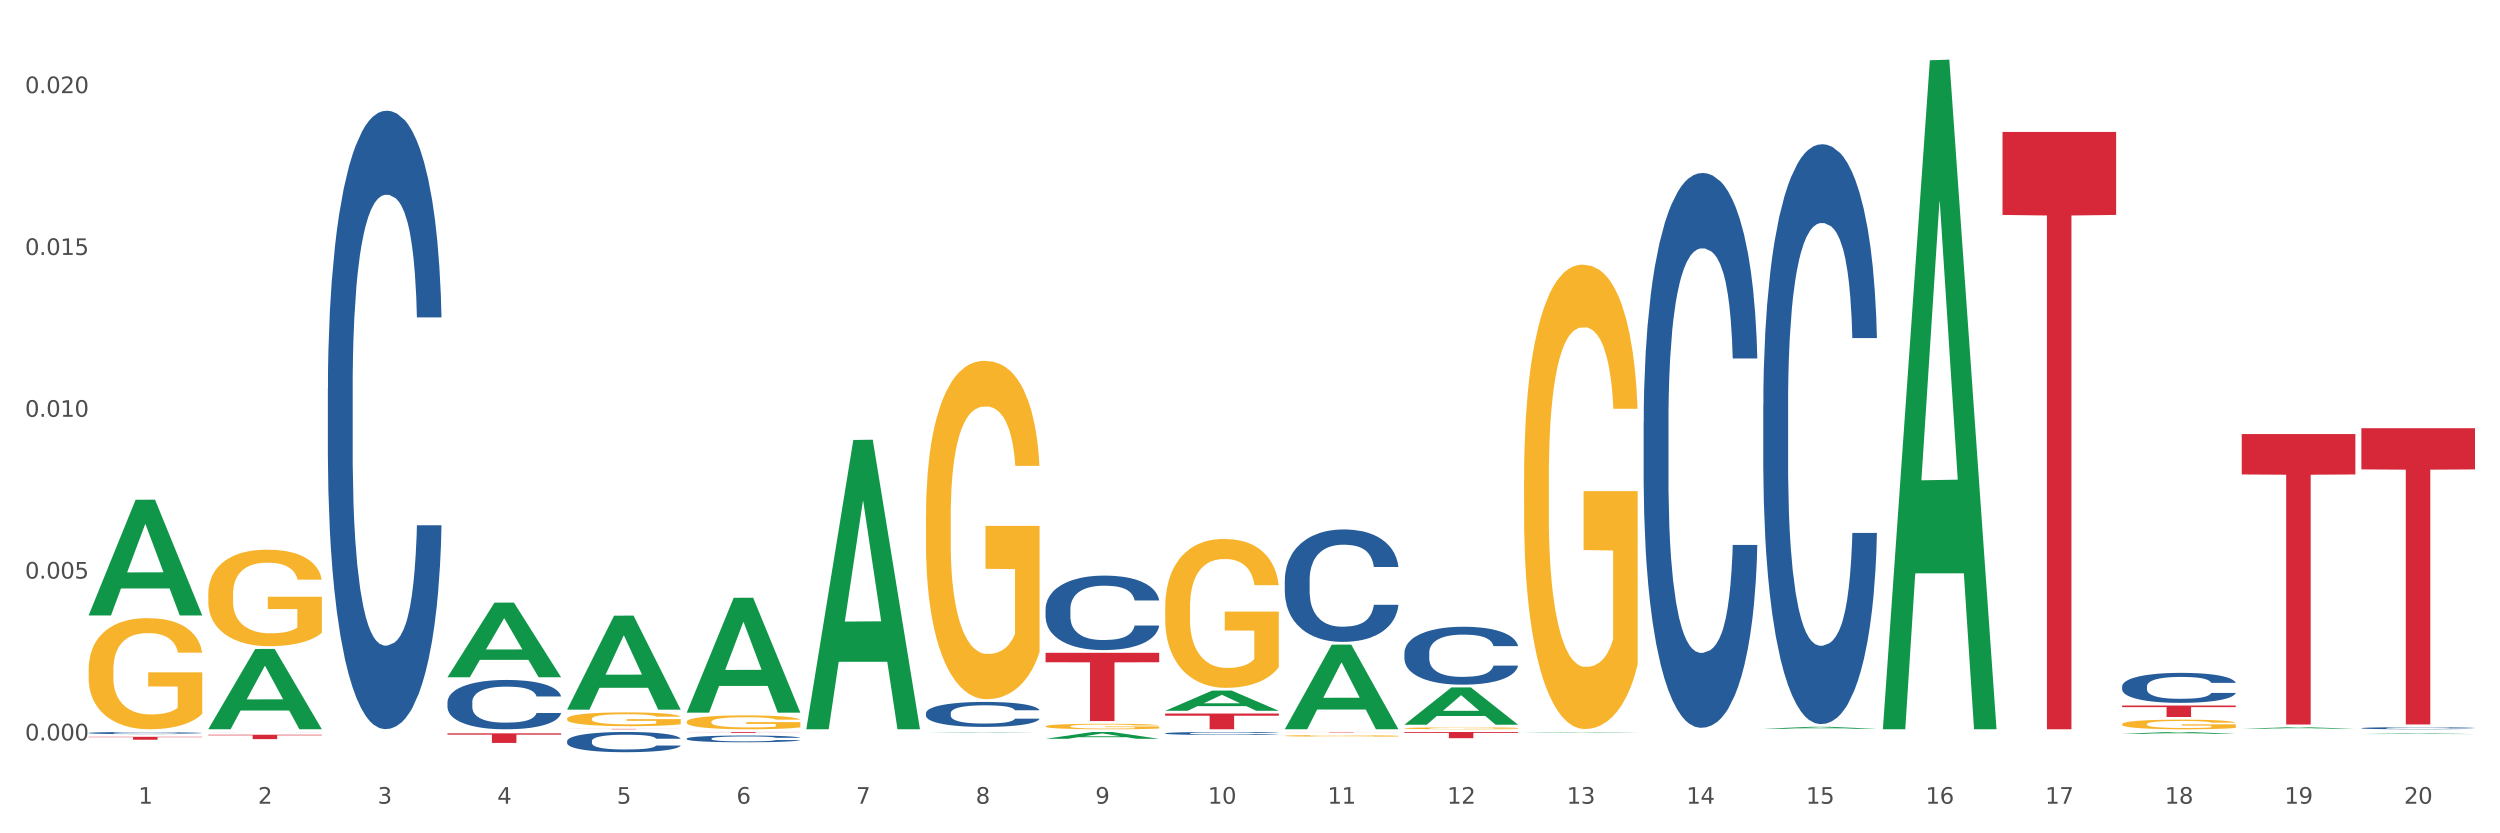 <?xml version="1.0" encoding="utf-8" standalone="no"?>
<!DOCTYPE svg PUBLIC "-//W3C//DTD SVG 1.1//EN"
  "http://www.w3.org/Graphics/SVG/1.1/DTD/svg11.dtd">
<svg xmlns:xlink="http://www.w3.org/1999/xlink" width="1080pt" height="360pt" viewBox="0 0 1080 360" xmlns="http://www.w3.org/2000/svg" version="1.1">
 <rect x="0" y="0" width="1080" height="360" fill="#333333" stroke="none"/>
 <defs>
  <style type="text/css">*{stroke-linejoin: round; stroke-linecap: butt}</style>
 </defs>
 <g id="figure_1">
  <g id="patch_1">
   <path d="M 0 360 
L 1080 360 
L 1080 0 
L 0 0 
z
" style="fill: #ffffff; stroke: #ffffff; stroke-linejoin: miter"/>
  </g>
  <g id="axes_1">
   <g id="matplotlib.axis_1">
    <g id="xtick_1">
     <g id="text_1">
      <!-- 1 -->
      <g style="fill: #4d4d4d" transform="translate(59.775 347.204) scale(0.096 -0.096)">
       <defs>
        <path id="DejaVuSans-31" d="M 794 531 
L 1825 531 
L 1825 4091 
L 703 3866 
L 703 4441 
L 1819 4666 
L 2450 4666 
L 2450 531 
L 3481 531 
L 3481 0 
L 794 0 
L 794 531 
z
" transform="scale(0.016)"/>
       </defs>
       <use xlink:href="#DejaVuSans-31"/>
      </g>
     </g>
    </g>
    <g id="xtick_2">
     <g id="text_2">
      <!-- 2 -->
      <g style="fill: #4d4d4d" transform="translate(111.45 347.204) scale(0.096 -0.096)">
       <defs>
        <path id="DejaVuSans-32" d="M 1228 531 
L 3431 531 
L 3431 0 
L 469 0 
L 469 531 
Q 828 903 1448 1529 
Q 2069 2156 2228 2338 
Q 2531 2678 2651 2914 
Q 2772 3150 2772 3378 
Q 2772 3750 2511 3984 
Q 2250 4219 1831 4219 
Q 1534 4219 1204 4116 
Q 875 4013 500 3803 
L 500 4441 
Q 881 4594 1212 4672 
Q 1544 4750 1819 4750 
Q 2544 4750 2975 4387 
Q 3406 4025 3406 3419 
Q 3406 3131 3298 2873 
Q 3191 2616 2906 2266 
Q 2828 2175 2409 1742 
Q 1991 1309 1228 531 
z
" transform="scale(0.016)"/>
       </defs>
       <use xlink:href="#DejaVuSans-32"/>
      </g>
     </g>
    </g>
    <g id="xtick_3">
     <g id="text_3">
      <!-- 3 -->
      <g style="fill: #4d4d4d" transform="translate(163.125 347.204) scale(0.096 -0.096)">
       <defs>
        <path id="DejaVuSans-33" d="M 2597 2516 
Q 3050 2419 3304 2112 
Q 3559 1806 3559 1356 
Q 3559 666 3084 287 
Q 2609 -91 1734 -91 
Q 1441 -91 1130 -33 
Q 819 25 488 141 
L 488 750 
Q 750 597 1062 519 
Q 1375 441 1716 441 
Q 2309 441 2620 675 
Q 2931 909 2931 1356 
Q 2931 1769 2642 2001 
Q 2353 2234 1838 2234 
L 1294 2234 
L 1294 2753 
L 1863 2753 
Q 2328 2753 2575 2939 
Q 2822 3125 2822 3475 
Q 2822 3834 2567 4026 
Q 2313 4219 1838 4219 
Q 1578 4219 1281 4162 
Q 984 4106 628 3988 
L 628 4550 
Q 988 4650 1302 4700 
Q 1616 4750 1894 4750 
Q 2613 4750 3031 4423 
Q 3450 4097 3450 3541 
Q 3450 3153 3228 2886 
Q 3006 2619 2597 2516 
z
" transform="scale(0.016)"/>
       </defs>
       <use xlink:href="#DejaVuSans-33"/>
      </g>
     </g>
    </g>
    <g id="xtick_4">
     <g id="text_4">
      <!-- 4 -->
      <g style="fill: #4d4d4d" transform="translate(214.8 347.204) scale(0.096 -0.096)">
       <defs>
        <path id="DejaVuSans-34" d="M 2419 4116 
L 825 1625 
L 2419 1625 
L 2419 4116 
z
M 2253 4666 
L 3047 4666 
L 3047 1625 
L 3713 1625 
L 3713 1100 
L 3047 1100 
L 3047 0 
L 2419 0 
L 2419 1100 
L 313 1100 
L 313 1709 
L 2253 4666 
z
" transform="scale(0.016)"/>
       </defs>
       <use xlink:href="#DejaVuSans-34"/>
      </g>
     </g>
    </g>
    <g id="xtick_5">
     <g id="text_5">
      <!-- 5 -->
      <g style="fill: #4d4d4d" transform="translate(266.475 347.204) scale(0.096 -0.096)">
       <defs>
        <path id="DejaVuSans-35" d="M 691 4666 
L 3169 4666 
L 3169 4134 
L 1269 4134 
L 1269 2991 
Q 1406 3038 1543 3061 
Q 1681 3084 1819 3084 
Q 2600 3084 3056 2656 
Q 3513 2228 3513 1497 
Q 3513 744 3044 326 
Q 2575 -91 1722 -91 
Q 1428 -91 1123 -41 
Q 819 9 494 109 
L 494 744 
Q 775 591 1075 516 
Q 1375 441 1709 441 
Q 2250 441 2565 725 
Q 2881 1009 2881 1497 
Q 2881 1984 2565 2268 
Q 2250 2553 1709 2553 
Q 1456 2553 1204 2497 
Q 953 2441 691 2322 
L 691 4666 
z
" transform="scale(0.016)"/>
       </defs>
       <use xlink:href="#DejaVuSans-35"/>
      </g>
     </g>
    </g>
    <g id="xtick_6">
     <g id="text_6">
      <!-- 6 -->
      <g style="fill: #4d4d4d" transform="translate(318.15 347.204) scale(0.096 -0.096)">
       <defs>
        <path id="DejaVuSans-36" d="M 2113 2584 
Q 1688 2584 1439 2293 
Q 1191 2003 1191 1497 
Q 1191 994 1439 701 
Q 1688 409 2113 409 
Q 2538 409 2786 701 
Q 3034 994 3034 1497 
Q 3034 2003 2786 2293 
Q 2538 2584 2113 2584 
z
M 3366 4563 
L 3366 3988 
Q 3128 4100 2886 4159 
Q 2644 4219 2406 4219 
Q 1781 4219 1451 3797 
Q 1122 3375 1075 2522 
Q 1259 2794 1537 2939 
Q 1816 3084 2150 3084 
Q 2853 3084 3261 2657 
Q 3669 2231 3669 1497 
Q 3669 778 3244 343 
Q 2819 -91 2113 -91 
Q 1303 -91 875 529 
Q 447 1150 447 2328 
Q 447 3434 972 4092 
Q 1497 4750 2381 4750 
Q 2619 4750 2861 4703 
Q 3103 4656 3366 4563 
z
" transform="scale(0.016)"/>
       </defs>
       <use xlink:href="#DejaVuSans-36"/>
      </g>
     </g>
    </g>
    <g id="xtick_7">
     <g id="text_7">
      <!-- 7 -->
      <g style="fill: #4d4d4d" transform="translate(369.825 347.204) scale(0.096 -0.096)">
       <defs>
        <path id="DejaVuSans-37" d="M 525 4666 
L 3525 4666 
L 3525 4397 
L 1831 0 
L 1172 0 
L 2766 4134 
L 525 4134 
L 525 4666 
z
" transform="scale(0.016)"/>
       </defs>
       <use xlink:href="#DejaVuSans-37"/>
      </g>
     </g>
    </g>
    <g id="xtick_8">
     <g id="text_8">
      <!-- 8 -->
      <g style="fill: #4d4d4d" transform="translate(421.5 347.204) scale(0.096 -0.096)">
       <defs>
        <path id="DejaVuSans-38" d="M 2034 2216 
Q 1584 2216 1326 1975 
Q 1069 1734 1069 1313 
Q 1069 891 1326 650 
Q 1584 409 2034 409 
Q 2484 409 2743 651 
Q 3003 894 3003 1313 
Q 3003 1734 2745 1975 
Q 2488 2216 2034 2216 
z
M 1403 2484 
Q 997 2584 770 2862 
Q 544 3141 544 3541 
Q 544 4100 942 4425 
Q 1341 4750 2034 4750 
Q 2731 4750 3128 4425 
Q 3525 4100 3525 3541 
Q 3525 3141 3298 2862 
Q 3072 2584 2669 2484 
Q 3125 2378 3379 2068 
Q 3634 1759 3634 1313 
Q 3634 634 3220 271 
Q 2806 -91 2034 -91 
Q 1263 -91 848 271 
Q 434 634 434 1313 
Q 434 1759 690 2068 
Q 947 2378 1403 2484 
z
M 1172 3481 
Q 1172 3119 1398 2916 
Q 1625 2713 2034 2713 
Q 2441 2713 2670 2916 
Q 2900 3119 2900 3481 
Q 2900 3844 2670 4047 
Q 2441 4250 2034 4250 
Q 1625 4250 1398 4047 
Q 1172 3844 1172 3481 
z
" transform="scale(0.016)"/>
       </defs>
       <use xlink:href="#DejaVuSans-38"/>
      </g>
     </g>
    </g>
    <g id="xtick_9">
     <g id="text_9">
      <!-- 9 -->
      <g style="fill: #4d4d4d" transform="translate(473.175 347.204) scale(0.096 -0.096)">
       <defs>
        <path id="DejaVuSans-39" d="M 703 97 
L 703 672 
Q 941 559 1184 500 
Q 1428 441 1663 441 
Q 2288 441 2617 861 
Q 2947 1281 2994 2138 
Q 2813 1869 2534 1725 
Q 2256 1581 1919 1581 
Q 1219 1581 811 2004 
Q 403 2428 403 3163 
Q 403 3881 828 4315 
Q 1253 4750 1959 4750 
Q 2769 4750 3195 4129 
Q 3622 3509 3622 2328 
Q 3622 1225 3098 567 
Q 2575 -91 1691 -91 
Q 1453 -91 1209 -44 
Q 966 3 703 97 
z
M 1959 2075 
Q 2384 2075 2632 2365 
Q 2881 2656 2881 3163 
Q 2881 3666 2632 3958 
Q 2384 4250 1959 4250 
Q 1534 4250 1286 3958 
Q 1038 3666 1038 3163 
Q 1038 2656 1286 2365 
Q 1534 2075 1959 2075 
z
" transform="scale(0.016)"/>
       </defs>
       <use xlink:href="#DejaVuSans-39"/>
      </g>
     </g>
    </g>
    <g id="xtick_10">
     <g id="text_10">
      <!-- 10 -->
      <g style="fill: #4d4d4d" transform="translate(521.796 347.204) scale(0.096 -0.096)">
       <defs>
        <path id="DejaVuSans-30" d="M 2034 4250 
Q 1547 4250 1301 3770 
Q 1056 3291 1056 2328 
Q 1056 1369 1301 889 
Q 1547 409 2034 409 
Q 2525 409 2770 889 
Q 3016 1369 3016 2328 
Q 3016 3291 2770 3770 
Q 2525 4250 2034 4250 
z
M 2034 4750 
Q 2819 4750 3233 4129 
Q 3647 3509 3647 2328 
Q 3647 1150 3233 529 
Q 2819 -91 2034 -91 
Q 1250 -91 836 529 
Q 422 1150 422 2328 
Q 422 3509 836 4129 
Q 1250 4750 2034 4750 
z
" transform="scale(0.016)"/>
       </defs>
       <use xlink:href="#DejaVuSans-31"/>
       <use xlink:href="#DejaVuSans-30" transform="translate(63.623 0)"/>
      </g>
     </g>
    </g>
    <g id="xtick_11">
     <g id="text_11">
      <!-- 11 -->
      <g style="fill: #4d4d4d" transform="translate(573.471 347.204) scale(0.096 -0.096)">
       <use xlink:href="#DejaVuSans-31"/>
       <use xlink:href="#DejaVuSans-31" transform="translate(63.623 0)"/>
      </g>
     </g>
    </g>
    <g id="xtick_12">
     <g id="text_12">
      <!-- 12 -->
      <g style="fill: #4d4d4d" transform="translate(625.146 347.204) scale(0.096 -0.096)">
       <use xlink:href="#DejaVuSans-31"/>
       <use xlink:href="#DejaVuSans-32" transform="translate(63.623 0)"/>
      </g>
     </g>
    </g>
    <g id="xtick_13">
     <g id="text_13">
      <!-- 13 -->
      <g style="fill: #4d4d4d" transform="translate(676.821 347.204) scale(0.096 -0.096)">
       <use xlink:href="#DejaVuSans-31"/>
       <use xlink:href="#DejaVuSans-33" transform="translate(63.623 0)"/>
      </g>
     </g>
    </g>
    <g id="xtick_14">
     <g id="text_14">
      <!-- 14 -->
      <g style="fill: #4d4d4d" transform="translate(728.496 347.204) scale(0.096 -0.096)">
       <use xlink:href="#DejaVuSans-31"/>
       <use xlink:href="#DejaVuSans-34" transform="translate(63.623 0)"/>
      </g>
     </g>
    </g>
    <g id="xtick_15">
     <g id="text_15">
      <!-- 15 -->
      <g style="fill: #4d4d4d" transform="translate(780.171 347.204) scale(0.096 -0.096)">
       <use xlink:href="#DejaVuSans-31"/>
       <use xlink:href="#DejaVuSans-35" transform="translate(63.623 0)"/>
      </g>
     </g>
    </g>
    <g id="xtick_16">
     <g id="text_16">
      <!-- 16 -->
      <g style="fill: #4d4d4d" transform="translate(831.846 347.204) scale(0.096 -0.096)">
       <use xlink:href="#DejaVuSans-31"/>
       <use xlink:href="#DejaVuSans-36" transform="translate(63.623 0)"/>
      </g>
     </g>
    </g>
    <g id="xtick_17">
     <g id="text_17">
      <!-- 17 -->
      <g style="fill: #4d4d4d" transform="translate(883.521 347.204) scale(0.096 -0.096)">
       <use xlink:href="#DejaVuSans-31"/>
       <use xlink:href="#DejaVuSans-37" transform="translate(63.623 0)"/>
      </g>
     </g>
    </g>
    <g id="xtick_18">
     <g id="text_18">
      <!-- 18 -->
      <g style="fill: #4d4d4d" transform="translate(935.196 347.204) scale(0.096 -0.096)">
       <use xlink:href="#DejaVuSans-31"/>
       <use xlink:href="#DejaVuSans-38" transform="translate(63.623 0)"/>
      </g>
     </g>
    </g>
    <g id="xtick_19">
     <g id="text_19">
      <!-- 19 -->
      <g style="fill: #4d4d4d" transform="translate(986.871 347.204) scale(0.096 -0.096)">
       <use xlink:href="#DejaVuSans-31"/>
       <use xlink:href="#DejaVuSans-39" transform="translate(63.623 0)"/>
      </g>
     </g>
    </g>
    <g id="xtick_20">
     <g id="text_20">
      <!-- 20 -->
      <g style="fill: #4d4d4d" transform="translate(1038.546 347.204) scale(0.096 -0.096)">
       <use xlink:href="#DejaVuSans-32"/>
       <use xlink:href="#DejaVuSans-30" transform="translate(63.623 0)"/>
      </g>
     </g>
    </g>
    <g id="xtick_21"/>
    <g id="xtick_22"/>
    <g id="xtick_23"/>
    <g id="xtick_24"/>
    <g id="xtick_25"/>
    <g id="xtick_26"/>
    <g id="xtick_27"/>
    <g id="xtick_28"/>
    <g id="xtick_29"/>
    <g id="xtick_30"/>
    <g id="xtick_31"/>
    <g id="xtick_32"/>
    <g id="xtick_33"/>
    <g id="xtick_34"/>
    <g id="xtick_35"/>
    <g id="xtick_36"/>
    <g id="xtick_37"/>
    <g id="xtick_38"/>
    <g id="xtick_39"/>
   </g>
   <g id="matplotlib.axis_2">
    <g id="ytick_1">
     <g id="text_21">
      <!-- 0.000 -->
      <g style="fill: #4d4d4d" transform="translate(10.8 319.86) scale(0.096 -0.096)">
       <defs>
        <path id="DejaVuSans-2e" d="M 684 794 
L 1344 794 
L 1344 0 
L 684 0 
L 684 794 
z
" transform="scale(0.016)"/>
       </defs>
       <use xlink:href="#DejaVuSans-30"/>
       <use xlink:href="#DejaVuSans-2e" transform="translate(63.623 0)"/>
       <use xlink:href="#DejaVuSans-30" transform="translate(95.41 0)"/>
       <use xlink:href="#DejaVuSans-30" transform="translate(159.033 0)"/>
       <use xlink:href="#DejaVuSans-30" transform="translate(222.656 0)"/>
      </g>
     </g>
    </g>
    <g id="ytick_2">
     <g id="text_22">
      <!-- 0.005 -->
      <g style="fill: #4d4d4d" transform="translate(10.8 249.954) scale(0.096 -0.096)">
       <use xlink:href="#DejaVuSans-30"/>
       <use xlink:href="#DejaVuSans-2e" transform="translate(63.623 0)"/>
       <use xlink:href="#DejaVuSans-30" transform="translate(95.41 0)"/>
       <use xlink:href="#DejaVuSans-30" transform="translate(159.033 0)"/>
       <use xlink:href="#DejaVuSans-35" transform="translate(222.656 0)"/>
      </g>
     </g>
    </g>
    <g id="ytick_3">
     <g id="text_23">
      <!-- 0.010 -->
      <g style="fill: #4d4d4d" transform="translate(10.8 180.049) scale(0.096 -0.096)">
       <use xlink:href="#DejaVuSans-30"/>
       <use xlink:href="#DejaVuSans-2e" transform="translate(63.623 0)"/>
       <use xlink:href="#DejaVuSans-30" transform="translate(95.41 0)"/>
       <use xlink:href="#DejaVuSans-31" transform="translate(159.033 0)"/>
       <use xlink:href="#DejaVuSans-30" transform="translate(222.656 0)"/>
      </g>
     </g>
    </g>
    <g id="ytick_4">
     <g id="text_24">
      <!-- 0.015 -->
      <g style="fill: #4d4d4d" transform="translate(10.8 110.144) scale(0.096 -0.096)">
       <use xlink:href="#DejaVuSans-30"/>
       <use xlink:href="#DejaVuSans-2e" transform="translate(63.623 0)"/>
       <use xlink:href="#DejaVuSans-30" transform="translate(95.41 0)"/>
       <use xlink:href="#DejaVuSans-31" transform="translate(159.033 0)"/>
       <use xlink:href="#DejaVuSans-35" transform="translate(222.656 0)"/>
      </g>
     </g>
    </g>
    <g id="ytick_5">
     <g id="text_25">
      <!-- 0.020 -->
      <g style="fill: #4d4d4d" transform="translate(10.8 40.239) scale(0.096 -0.096)">
       <use xlink:href="#DejaVuSans-30"/>
       <use xlink:href="#DejaVuSans-2e" transform="translate(63.623 0)"/>
       <use xlink:href="#DejaVuSans-30" transform="translate(95.41 0)"/>
       <use xlink:href="#DejaVuSans-32" transform="translate(159.033 0)"/>
       <use xlink:href="#DejaVuSans-30" transform="translate(222.656 0)"/>
      </g>
     </g>
    </g>
    <g id="ytick_6"/>
    <g id="ytick_7"/>
    <g id="ytick_8"/>
    <g id="ytick_9"/>
   </g>
   <g id="PolyCollection_1">
    <path d="M 38.283 265.785 
L 38.334 265.738 
L 58.577 215.898 
L 66.979 215.851 
L 87.374 265.879 
L 77.657 265.879 
L 73.254 254.229 
L 52.352 254.229 
L 52.201 254.417 
L 47.949 265.879 
L 38.283 265.879 
L 38.283 265.785 
L 54.984 247.277 
L 70.623 247.23 
L 62.879 226.514 
L 62.778 226.42 
L 62.677 226.561 
L 54.934 247.23 
L 54.984 247.277 
L 38.283 265.785 
z
" clip-path="url(#p33598756bc)" style="fill: #109648"/>
    <path d="M 1020.109 184.995 
L 1069.2 184.995 
L 1069.2 202.78 
L 1049.889 202.901 
L 1049.889 312.979 
L 1039.303 312.979 
L 1039.303 202.901 
L 1020.109 202.78 
L 1020.109 185.115 
L 1020.109 184.995 
z
" clip-path="url(#p33598756bc)" style="fill: #d62839"/>
    <path d="M 968.434 187.527 
L 1017.525 187.527 
L 1017.525 204.965 
L 998.214 205.083 
L 998.214 313.011 
L 987.628 313.011 
L 987.628 205.083 
L 968.434 204.965 
L 968.434 187.645 
L 968.434 187.527 
z
" clip-path="url(#p33598756bc)" style="fill: #d62839"/>
    <path d="M 916.759 304.791 
L 965.85 304.791 
L 965.85 305.478 
L 946.539 305.482 
L 946.539 309.731 
L 935.953 309.731 
L 935.953 305.482 
L 916.759 305.478 
L 916.759 304.796 
L 916.759 304.791 
z
" clip-path="url(#p33598756bc)" style="fill: #d62839"/>
    <path d="M 865.084 56.988 
L 914.175 56.988 
L 914.175 92.85 
L 894.864 93.093 
L 894.864 315.051 
L 884.278 315.051 
L 884.278 93.093 
L 865.084 92.85 
L 865.084 57.23 
L 865.084 56.988 
z
" clip-path="url(#p33598756bc)" style="fill: #d62839"/>
    <path d="M 606.708 316.213 
L 655.8 316.213 
L 655.8 316.588 
L 636.489 316.591 
L 636.489 318.915 
L 625.903 318.915 
L 625.903 316.591 
L 606.708 316.588 
L 606.708 316.215 
L 606.708 316.213 
z
" clip-path="url(#p33598756bc)" style="fill: #d62839"/>
    <path d="M 555.033 316.213 
L 604.125 316.213 
L 604.125 316.237 
L 584.814 316.237 
L 584.814 316.39 
L 574.228 316.39 
L 574.228 316.237 
L 555.033 316.237 
L 555.033 316.213 
L 555.033 316.213 
z
" clip-path="url(#p33598756bc)" style="fill: #d62839"/>
    <path d="M 503.358 308.238 
L 552.45 308.238 
L 552.45 309.185 
L 533.139 309.191 
L 533.139 315.051 
L 522.553 315.051 
L 522.553 309.191 
L 503.358 309.185 
L 503.358 308.244 
L 503.358 308.238 
z
" clip-path="url(#p33598756bc)" style="fill: #d62839"/>
    <path d="M 451.683 281.999 
L 500.775 281.999 
L 500.775 286.1 
L 481.464 286.127 
L 481.464 311.51 
L 470.878 311.51 
L 470.878 286.127 
L 451.683 286.1 
L 451.683 282.026 
L 451.683 281.999 
z
" clip-path="url(#p33598756bc)" style="fill: #d62839"/>
    <path d="M 296.658 316.213 
L 345.749 316.213 
L 345.749 316.265 
L 326.439 316.265 
L 326.439 316.59 
L 315.853 316.59 
L 315.853 316.265 
L 296.658 316.265 
L 296.658 316.213 
L 296.658 316.213 
z
" clip-path="url(#p33598756bc)" style="fill: #d62839"/>
    <path d="M 244.983 314.871 
L 294.074 314.871 
L 294.074 314.896 
L 274.764 314.896 
L 274.764 315.051 
L 264.178 315.051 
L 264.178 314.896 
L 244.983 314.896 
L 244.983 314.871 
L 244.983 314.871 
z
" clip-path="url(#p33598756bc)" style="fill: #d62839"/>
    <path d="M 193.308 316.788 
L 242.399 316.788 
L 242.399 317.367 
L 223.089 317.371 
L 223.089 320.955 
L 212.503 320.955 
L 212.503 317.371 
L 193.308 317.367 
L 193.308 316.792 
L 193.308 316.788 
z
" clip-path="url(#p33598756bc)" style="fill: #d62839"/>
    <path d="M 89.958 317.41 
L 139.049 317.41 
L 139.049 317.672 
L 119.739 317.674 
L 119.739 319.296 
L 109.152 319.296 
L 109.152 317.674 
L 89.958 317.672 
L 89.958 317.412 
L 89.958 317.41 
z
" clip-path="url(#p33598756bc)" style="fill: #d62839"/>
    <path d="M 38.283 289.226 
L 38.341 289.182 
L 38.341 287.604 
L 38.457 286.245 
L 39.036 282.956 
L 39.906 280.238 
L 40.543 278.791 
L 41.181 277.607 
L 41.934 276.423 
L 42.862 275.196 
L 44.543 273.398 
L 45.586 272.477 
L 46.861 271.513 
L 49.179 270.11 
L 50.86 269.32 
L 52.599 268.663 
L 55.439 267.874 
L 57.294 267.523 
L 59.264 267.26 
L 61.64 267.084 
L 63.437 267.041 
L 67.378 267.172 
L 70.74 267.567 
L 72.363 267.874 
L 74.449 268.4 
L 75.551 268.751 
L 77.347 269.452 
L 79.202 270.373 
L 80.477 271.162 
L 82.39 272.653 
L 83.839 274.143 
L 85.172 275.985 
L 85.867 277.256 
L 86.389 278.44 
L 86.853 279.799 
L 87.316 281.948 
L 76.884 281.948 
L 76.478 280.413 
L 75.84 278.966 
L 74.913 277.563 
L 74.102 276.686 
L 72.711 275.59 
L 71.436 274.889 
L 70.102 274.363 
L 68.48 273.924 
L 67.205 273.705 
L 65.408 273.53 
L 61.872 273.573 
L 59.496 273.924 
L 57.873 274.363 
L 56.83 274.757 
L 55.903 275.196 
L 54.859 275.81 
L 53.642 276.73 
L 52.773 277.563 
L 51.903 278.616 
L 51.208 279.668 
L 50.57 280.896 
L 50.049 282.211 
L 49.643 283.57 
L 49.295 285.236 
L 49.005 287.998 
L 49.005 294.005 
L 49.121 295.364 
L 49.411 297.162 
L 49.759 298.521 
L 50.338 300.143 
L 50.86 301.24 
L 51.845 302.818 
L 52.947 304.133 
L 53.816 304.966 
L 54.685 305.668 
L 56.192 306.633 
L 57.873 307.422 
L 59.322 307.904 
L 61.293 308.342 
L 62.626 308.518 
L 63.785 308.606 
L 66.625 308.606 
L 68.654 308.474 
L 70.914 308.167 
L 72.653 307.772 
L 74.102 307.29 
L 75.725 306.501 
L 76.768 305.756 
L 76.768 296.592 
L 64.017 296.548 
L 64.017 290.454 
L 87.374 290.454 
L 87.374 308.342 
L 86.389 309.263 
L 85.288 310.096 
L 84.129 310.842 
L 82.39 311.762 
L 80.303 312.639 
L 78.449 313.253 
L 76.478 313.779 
L 74.16 314.262 
L 71.146 314.7 
L 69.291 314.875 
L 66.973 315.007 
L 64.249 315.051 
L 61.872 314.963 
L 59.554 314.744 
L 57.12 314.349 
L 54.743 313.779 
L 52.947 313.209 
L 51.15 312.508 
L 49.237 311.587 
L 47.73 310.71 
L 46.571 309.921 
L 45.296 308.912 
L 43.905 307.597 
L 42.862 306.413 
L 41.934 305.186 
L 40.949 303.607 
L 40.254 302.248 
L 39.558 300.538 
L 39.152 299.267 
L 38.689 297.294 
L 38.341 294.531 
L 38.283 289.226 
z
" clip-path="url(#p33598756bc)" style="fill: #f7b32b"/>
    <path d="M 38.283 318.308 
L 87.374 318.308 
L 87.374 318.482 
L 68.063 318.483 
L 68.063 319.555 
L 57.477 319.555 
L 57.477 318.483 
L 38.283 318.482 
L 38.283 318.309 
L 38.283 318.308 
z
" clip-path="url(#p33598756bc)" style="fill: #d62839"/>
    <path d="M 89.958 316.229 
L 90.016 316.229 
L 90.016 316.228 
L 90.19 316.226 
L 90.828 316.224 
L 91.641 316.222 
L 93.033 316.22 
L 93.788 316.22 
L 94.774 316.219 
L 96.805 316.217 
L 99.126 316.216 
L 100.751 316.215 
L 101.97 316.215 
L 104.697 316.214 
L 106.264 316.213 
L 107.889 316.213 
L 109.281 316.213 
L 111.602 316.213 
L 113.459 316.213 
L 115.606 316.213 
L 117.405 316.213 
L 119.784 316.213 
L 123.266 316.213 
L 124.6 316.213 
L 126.399 316.214 
L 128.256 316.214 
L 129.765 316.215 
L 131.506 316.216 
L 133.305 316.216 
L 135.045 316.218 
L 136.264 316.219 
L 137.25 316.22 
L 138.121 316.222 
L 138.759 316.223 
L 139.049 316.224 
L 128.43 316.224 
L 128.14 316.223 
L 127.56 316.222 
L 126.98 316.221 
L 126.341 316.22 
L 125.355 316.22 
L 124.484 316.219 
L 123.034 316.218 
L 121.699 316.218 
L 120.597 316.218 
L 119.262 316.218 
L 116.419 316.217 
L 114.388 316.217 
L 113.111 316.217 
L 111.544 316.218 
L 110.21 316.218 
L 108.643 316.218 
L 107.424 316.219 
L 106.206 316.219 
L 105.509 316.22 
L 104.465 316.22 
L 103.769 316.221 
L 102.84 316.222 
L 102.318 316.223 
L 101.389 316.225 
L 100.983 316.226 
L 100.809 316.227 
L 100.693 316.228 
L 100.693 316.233 
L 101.041 316.235 
L 101.331 316.236 
L 101.796 316.237 
L 102.666 316.239 
L 103.943 316.24 
L 105.277 316.241 
L 106.38 316.242 
L 107.424 316.242 
L 108.469 316.243 
L 109.745 316.243 
L 110.79 316.243 
L 112.357 316.243 
L 114.214 316.243 
L 115.664 316.243 
L 118.624 316.243 
L 119.958 316.243 
L 121.235 316.243 
L 122.628 316.243 
L 123.73 316.242 
L 124.368 316.242 
L 125.413 316.241 
L 126.225 316.241 
L 126.922 316.24 
L 127.386 316.239 
L 127.908 316.238 
L 128.314 316.237 
L 128.43 316.236 
L 139.049 316.236 
L 138.817 316.238 
L 138.411 316.239 
L 137.599 316.24 
L 136.96 316.241 
L 135.974 316.242 
L 134.929 316.243 
L 133.479 316.244 
L 132.144 316.245 
L 130.751 316.246 
L 129.243 316.246 
L 126.515 316.247 
L 125.529 316.247 
L 123.44 316.248 
L 121.815 316.248 
L 119.436 316.248 
L 116.999 316.248 
L 114.446 316.248 
L 112.183 316.248 
L 109.687 316.248 
L 108.121 316.248 
L 106.38 316.248 
L 104.349 316.247 
L 102.434 316.247 
L 100.635 316.246 
L 98.952 316.245 
L 97.386 316.244 
L 95.355 316.243 
L 93.846 316.241 
L 92.743 316.24 
L 91.989 316.239 
L 91.235 316.238 
L 90.828 316.237 
L 90.19 316.235 
L 89.958 316.232 
L 89.958 316.229 
z
" clip-path="url(#p33598756bc)" style="fill: #255c99"/>
    <path d="M 1020.109 314.55 
L 1020.167 314.549 
L 1020.167 314.526 
L 1020.341 314.494 
L 1020.979 314.436 
L 1021.792 314.392 
L 1023.184 314.34 
L 1023.939 314.319 
L 1024.925 314.294 
L 1026.956 314.255 
L 1029.277 314.222 
L 1030.902 314.204 
L 1032.12 314.192 
L 1034.848 314.171 
L 1036.414 314.162 
L 1038.039 314.155 
L 1039.432 314.15 
L 1041.753 314.144 
L 1043.61 314.142 
L 1045.757 314.141 
L 1047.556 314.142 
L 1049.935 314.145 
L 1053.417 314.155 
L 1054.751 314.161 
L 1056.55 314.171 
L 1058.407 314.184 
L 1059.916 314.197 
L 1061.656 314.216 
L 1063.455 314.241 
L 1065.196 314.273 
L 1066.415 314.302 
L 1067.401 314.333 
L 1068.272 314.37 
L 1068.91 314.411 
L 1069.2 314.445 
L 1058.581 314.445 
L 1058.291 314.414 
L 1057.711 314.381 
L 1057.13 314.358 
L 1056.492 314.34 
L 1055.506 314.319 
L 1054.635 314.306 
L 1053.184 314.29 
L 1051.85 314.28 
L 1050.747 314.275 
L 1049.413 314.27 
L 1046.569 314.265 
L 1044.538 314.265 
L 1043.262 314.266 
L 1041.695 314.27 
L 1040.36 314.276 
L 1038.794 314.286 
L 1037.575 314.297 
L 1036.356 314.311 
L 1035.66 314.321 
L 1034.616 314.339 
L 1033.919 314.354 
L 1032.991 314.38 
L 1032.469 314.398 
L 1031.54 314.446 
L 1031.134 314.481 
L 1030.96 314.505 
L 1030.844 314.531 
L 1030.844 314.661 
L 1031.192 314.719 
L 1031.482 314.744 
L 1031.946 314.772 
L 1032.817 314.809 
L 1034.093 314.845 
L 1035.428 314.87 
L 1036.531 314.886 
L 1037.575 314.898 
L 1038.619 314.907 
L 1039.896 314.915 
L 1040.941 314.92 
L 1042.507 314.925 
L 1044.364 314.928 
L 1045.815 314.928 
L 1048.774 314.924 
L 1050.109 314.919 
L 1051.386 314.914 
L 1052.778 314.904 
L 1053.881 314.894 
L 1054.519 314.887 
L 1055.564 314.871 
L 1056.376 314.855 
L 1057.072 314.835 
L 1057.536 314.819 
L 1058.059 314.794 
L 1058.465 314.766 
L 1058.581 314.751 
L 1069.2 314.751 
L 1068.968 314.781 
L 1068.562 314.81 
L 1067.749 314.849 
L 1067.111 314.871 
L 1066.125 314.899 
L 1065.08 314.922 
L 1063.629 314.948 
L 1062.295 314.967 
L 1060.902 314.983 
L 1059.393 314.998 
L 1056.666 315.019 
L 1055.68 315.025 
L 1053.591 315.035 
L 1051.966 315.041 
L 1049.587 315.047 
L 1047.15 315.05 
L 1044.596 315.051 
L 1042.333 315.049 
L 1039.838 315.044 
L 1038.271 315.039 
L 1036.531 315.032 
L 1034.5 315.02 
L 1032.585 315.006 
L 1030.786 314.989 
L 1029.103 314.97 
L 1027.536 314.949 
L 1025.505 314.913 
L 1023.997 314.878 
L 1022.894 314.845 
L 1022.14 314.818 
L 1021.385 314.783 
L 1020.979 314.759 
L 1020.341 314.701 
L 1020.109 314.647 
L 1020.109 314.55 
z
" clip-path="url(#p33598756bc)" style="fill: #255c99"/>
    <path d="M 916.759 296.498 
L 916.817 296.486 
L 916.817 296.155 
L 916.991 295.705 
L 917.629 294.877 
L 918.441 294.251 
L 919.834 293.517 
L 920.588 293.21 
L 921.575 292.867 
L 923.606 292.311 
L 925.927 291.838 
L 927.552 291.578 
L 928.77 291.412 
L 931.498 291.116 
L 933.064 290.986 
L 934.689 290.88 
L 936.082 290.809 
L 938.403 290.726 
L 940.26 290.691 
L 942.407 290.679 
L 944.206 290.691 
L 946.585 290.738 
L 950.066 290.88 
L 951.401 290.963 
L 953.2 291.105 
L 955.057 291.294 
L 956.566 291.483 
L 958.306 291.755 
L 960.105 292.11 
L 961.846 292.559 
L 963.065 292.973 
L 964.051 293.411 
L 964.921 293.943 
L 965.56 294.523 
L 965.85 295.007 
L 955.231 295.007 
L 954.941 294.57 
L 954.36 294.097 
L 953.78 293.777 
L 953.142 293.517 
L 952.155 293.222 
L 951.285 293.032 
L 949.834 292.808 
L 948.5 292.666 
L 947.397 292.583 
L 946.063 292.512 
L 943.219 292.441 
L 941.188 292.441 
L 939.912 292.465 
L 938.345 292.524 
L 937.01 292.607 
L 935.444 292.749 
L 934.225 292.902 
L 933.006 293.103 
L 932.31 293.245 
L 931.266 293.505 
L 930.569 293.718 
L 929.641 294.085 
L 929.119 294.345 
L 928.19 295.019 
L 927.784 295.516 
L 927.61 295.859 
L 927.494 296.237 
L 927.494 298.082 
L 927.842 298.91 
L 928.132 299.265 
L 928.596 299.667 
L 929.467 300.188 
L 930.743 300.696 
L 932.078 301.063 
L 933.18 301.287 
L 934.225 301.453 
L 935.269 301.583 
L 936.546 301.701 
L 937.591 301.772 
L 939.157 301.843 
L 941.014 301.879 
L 942.465 301.879 
L 945.424 301.82 
L 946.759 301.761 
L 948.035 301.678 
L 949.428 301.548 
L 950.531 301.406 
L 951.169 301.299 
L 952.213 301.075 
L 953.026 300.838 
L 953.722 300.566 
L 954.186 300.329 
L 954.709 299.975 
L 955.115 299.573 
L 955.231 299.36 
L 965.85 299.36 
L 965.618 299.785 
L 965.212 300.199 
L 964.399 300.755 
L 963.761 301.075 
L 962.774 301.465 
L 961.73 301.796 
L 960.279 302.163 
L 958.945 302.435 
L 957.552 302.671 
L 956.043 302.884 
L 953.316 303.18 
L 952.33 303.263 
L 950.241 303.404 
L 948.616 303.487 
L 946.237 303.57 
L 943.799 303.617 
L 941.246 303.629 
L 938.983 303.606 
L 936.488 303.535 
L 934.921 303.464 
L 933.18 303.357 
L 931.149 303.192 
L 929.235 302.991 
L 927.436 302.754 
L 925.753 302.482 
L 924.186 302.174 
L 922.155 301.666 
L 920.646 301.169 
L 919.544 300.708 
L 918.79 300.318 
L 918.035 299.821 
L 917.629 299.478 
L 916.991 298.65 
L 916.759 297.881 
L 916.759 296.498 
z
" clip-path="url(#p33598756bc)" style="fill: #255c99"/>
    <path d="M 761.734 174.867 
L 761.792 174.638 
L 761.792 168.232 
L 761.966 159.538 
L 762.604 143.523 
L 763.416 131.397 
L 764.809 117.212 
L 765.563 111.264 
L 766.55 104.629 
L 768.581 93.876 
L 770.902 84.725 
L 772.527 79.691 
L 773.745 76.488 
L 776.473 70.769 
L 778.039 68.252 
L 779.664 66.193 
L 781.057 64.82 
L 783.378 63.219 
L 785.235 62.532 
L 787.382 62.303 
L 789.181 62.532 
L 791.56 63.447 
L 795.041 66.193 
L 796.376 67.794 
L 798.175 70.54 
L 800.032 74.2 
L 801.54 77.861 
L 803.281 83.123 
L 805.08 89.987 
L 806.821 98.681 
L 808.039 106.688 
L 809.026 115.153 
L 809.896 125.449 
L 810.535 136.659 
L 810.825 146.04 
L 800.206 146.04 
L 799.916 137.574 
L 799.335 128.423 
L 798.755 122.246 
L 798.117 117.212 
L 797.13 111.493 
L 796.26 107.832 
L 794.809 103.485 
L 793.475 100.74 
L 792.372 99.138 
L 791.037 97.765 
L 788.194 96.393 
L 786.163 96.393 
L 784.887 96.85 
L 783.32 97.994 
L 781.985 99.596 
L 780.418 102.341 
L 779.2 105.315 
L 777.981 109.205 
L 777.285 111.95 
L 776.24 116.984 
L 775.544 121.102 
L 774.616 128.194 
L 774.093 133.227 
L 773.165 146.268 
L 772.759 155.877 
L 772.585 162.512 
L 772.469 169.833 
L 772.469 205.524 
L 772.817 221.539 
L 773.107 228.403 
L 773.571 236.182 
L 774.442 246.248 
L 775.718 256.086 
L 777.053 263.179 
L 778.155 267.526 
L 779.2 270.729 
L 780.244 273.245 
L 781.521 275.533 
L 782.565 276.906 
L 784.132 278.279 
L 785.989 278.965 
L 787.44 278.965 
L 790.399 277.821 
L 791.734 276.677 
L 793.01 275.076 
L 794.403 272.559 
L 795.506 269.814 
L 796.144 267.754 
L 797.188 263.408 
L 798.001 258.832 
L 798.697 253.57 
L 799.161 248.994 
L 799.684 242.13 
L 800.09 234.352 
L 800.206 230.233 
L 810.825 230.233 
L 810.593 238.47 
L 810.187 246.477 
L 809.374 257.23 
L 808.736 263.408 
L 807.749 270.958 
L 806.705 277.364 
L 805.254 284.456 
L 803.92 289.718 
L 802.527 294.294 
L 801.018 298.412 
L 798.291 304.132 
L 797.304 305.733 
L 795.215 308.479 
L 793.591 310.08 
L 791.212 311.682 
L 788.774 312.597 
L 786.221 312.826 
L 783.958 312.368 
L 781.463 310.995 
L 779.896 309.623 
L 778.155 307.563 
L 776.124 304.36 
L 774.209 300.471 
L 772.411 295.895 
L 770.728 290.633 
L 769.161 284.685 
L 767.13 274.847 
L 765.621 265.238 
L 764.519 256.315 
L 763.764 248.765 
L 763.01 239.156 
L 762.604 232.521 
L 761.966 216.506 
L 761.734 201.635 
L 761.734 174.867 
z
" clip-path="url(#p33598756bc)" style="fill: #255c99"/>
    <path d="M 710.058 182.425 
L 710.117 182.206 
L 710.117 176.077 
L 710.291 167.759 
L 710.929 152.436 
L 711.741 140.834 
L 713.134 127.262 
L 713.888 121.57 
L 714.875 115.222 
L 716.906 104.934 
L 719.227 96.178 
L 720.852 91.362 
L 722.07 88.297 
L 724.797 82.825 
L 726.364 80.417 
L 727.989 78.446 
L 729.382 77.133 
L 731.703 75.601 
L 733.56 74.944 
L 735.707 74.725 
L 737.506 74.944 
L 739.885 75.82 
L 743.366 78.446 
L 744.701 79.979 
L 746.5 82.606 
L 748.357 86.108 
L 749.865 89.61 
L 751.606 94.645 
L 753.405 101.212 
L 755.146 109.531 
L 756.364 117.192 
L 757.351 125.292 
L 758.221 135.142 
L 758.86 145.869 
L 759.15 154.844 
L 748.531 154.844 
L 748.241 146.744 
L 747.66 137.988 
L 747.08 132.078 
L 746.442 127.262 
L 745.455 121.789 
L 744.585 118.287 
L 743.134 114.128 
L 741.8 111.501 
L 740.697 109.968 
L 739.362 108.655 
L 736.519 107.342 
L 734.488 107.342 
L 733.211 107.779 
L 731.645 108.874 
L 730.31 110.406 
L 728.743 113.033 
L 727.525 115.879 
L 726.306 119.6 
L 725.61 122.227 
L 724.565 127.043 
L 723.869 130.983 
L 722.941 137.769 
L 722.418 142.585 
L 721.49 155.062 
L 721.084 164.256 
L 720.91 170.605 
L 720.794 177.609 
L 720.794 211.758 
L 721.142 227.082 
L 721.432 233.649 
L 721.896 241.091 
L 722.767 250.723 
L 724.043 260.136 
L 725.378 266.922 
L 726.48 271.081 
L 727.525 274.146 
L 728.569 276.554 
L 729.846 278.743 
L 730.89 280.056 
L 732.457 281.37 
L 734.314 282.026 
L 735.765 282.026 
L 738.724 280.932 
L 740.059 279.837 
L 741.335 278.305 
L 742.728 275.897 
L 743.831 273.27 
L 744.469 271.3 
L 745.513 267.141 
L 746.326 262.763 
L 747.022 257.728 
L 747.486 253.35 
L 748.008 246.783 
L 748.415 239.34 
L 748.531 235.4 
L 759.15 235.4 
L 758.918 243.28 
L 758.511 250.942 
L 757.699 261.23 
L 757.061 267.141 
L 756.074 274.365 
L 755.03 280.494 
L 753.579 287.28 
L 752.244 292.315 
L 750.852 296.693 
L 749.343 300.633 
L 746.616 306.106 
L 745.629 307.638 
L 743.54 310.265 
L 741.916 311.797 
L 739.536 313.329 
L 737.099 314.205 
L 734.546 314.424 
L 732.283 313.986 
L 729.788 312.673 
L 728.221 311.359 
L 726.48 309.389 
L 724.449 306.324 
L 722.534 302.603 
L 720.736 298.225 
L 719.053 293.19 
L 717.486 287.499 
L 715.455 278.086 
L 713.946 268.892 
L 712.844 260.355 
L 712.089 253.131 
L 711.335 243.937 
L 710.929 237.589 
L 710.291 222.266 
L 710.058 208.037 
L 710.058 182.425 
z
" clip-path="url(#p33598756bc)" style="fill: #255c99"/>
    <path d="M 606.708 282.004 
L 606.766 281.981 
L 606.766 281.341 
L 606.941 280.473 
L 607.579 278.873 
L 608.391 277.661 
L 609.784 276.244 
L 610.538 275.65 
L 611.525 274.987 
L 613.556 273.913 
L 615.877 272.999 
L 617.502 272.496 
L 618.72 272.176 
L 621.447 271.605 
L 623.014 271.353 
L 624.639 271.147 
L 626.032 271.01 
L 628.353 270.85 
L 630.21 270.782 
L 632.357 270.759 
L 634.155 270.782 
L 636.535 270.873 
L 640.016 271.147 
L 641.351 271.307 
L 643.15 271.582 
L 645.007 271.947 
L 646.515 272.313 
L 648.256 272.839 
L 650.055 273.524 
L 651.796 274.393 
L 653.014 275.193 
L 654.001 276.039 
L 654.871 277.067 
L 655.51 278.187 
L 655.8 279.124 
L 645.181 279.124 
L 644.891 278.278 
L 644.31 277.364 
L 643.73 276.747 
L 643.092 276.244 
L 642.105 275.673 
L 641.235 275.307 
L 639.784 274.873 
L 638.449 274.599 
L 637.347 274.439 
L 636.012 274.302 
L 633.169 274.164 
L 631.138 274.164 
L 629.861 274.21 
L 628.295 274.324 
L 626.96 274.484 
L 625.393 274.759 
L 624.175 275.056 
L 622.956 275.444 
L 622.26 275.719 
L 621.215 276.221 
L 620.519 276.633 
L 619.591 277.341 
L 619.068 277.844 
L 618.14 279.147 
L 617.734 280.107 
L 617.56 280.77 
L 617.444 281.501 
L 617.444 285.067 
L 617.792 286.666 
L 618.082 287.352 
L 618.546 288.129 
L 619.416 289.135 
L 620.693 290.118 
L 622.028 290.826 
L 623.13 291.26 
L 624.175 291.58 
L 625.219 291.832 
L 626.496 292.06 
L 627.54 292.198 
L 629.107 292.335 
L 630.964 292.403 
L 632.415 292.403 
L 635.374 292.289 
L 636.709 292.175 
L 637.985 292.015 
L 639.378 291.763 
L 640.48 291.489 
L 641.119 291.283 
L 642.163 290.849 
L 642.976 290.392 
L 643.672 289.866 
L 644.136 289.409 
L 644.658 288.723 
L 645.065 287.946 
L 645.181 287.535 
L 655.8 287.535 
L 655.568 288.358 
L 655.161 289.158 
L 654.349 290.232 
L 653.711 290.849 
L 652.724 291.603 
L 651.68 292.243 
L 650.229 292.952 
L 648.894 293.477 
L 647.502 293.935 
L 645.993 294.346 
L 643.266 294.917 
L 642.279 295.077 
L 640.19 295.352 
L 638.566 295.512 
L 636.186 295.672 
L 633.749 295.763 
L 631.196 295.786 
L 628.933 295.74 
L 626.438 295.603 
L 624.871 295.466 
L 623.13 295.26 
L 621.099 294.94 
L 619.184 294.552 
L 617.385 294.095 
L 615.703 293.569 
L 614.136 292.975 
L 612.105 291.992 
L 610.596 291.032 
L 609.494 290.141 
L 608.739 289.386 
L 607.985 288.426 
L 607.579 287.764 
L 606.941 286.164 
L 606.708 284.678 
L 606.708 282.004 
z
" clip-path="url(#p33598756bc)" style="fill: #255c99"/>
    <path d="M 555.033 250.545 
L 555.091 250.501 
L 555.091 249.259 
L 555.265 247.573 
L 555.904 244.468 
L 556.716 242.117 
L 558.109 239.367 
L 558.863 238.214 
L 559.85 236.927 
L 561.881 234.842 
L 564.202 233.068 
L 565.826 232.092 
L 567.045 231.471 
L 569.772 230.362 
L 571.339 229.874 
L 572.964 229.475 
L 574.357 229.209 
L 576.678 228.898 
L 578.535 228.765 
L 580.682 228.721 
L 582.48 228.765 
L 584.86 228.943 
L 588.341 229.475 
L 589.676 229.786 
L 591.475 230.318 
L 593.332 231.028 
L 594.84 231.737 
L 596.581 232.758 
L 598.38 234.088 
L 600.121 235.774 
L 601.339 237.326 
L 602.326 238.968 
L 603.196 240.964 
L 603.835 243.137 
L 604.125 244.956 
L 593.506 244.956 
L 593.215 243.315 
L 592.635 241.54 
L 592.055 240.343 
L 591.417 239.367 
L 590.43 238.258 
L 589.56 237.548 
L 588.109 236.705 
L 586.774 236.173 
L 585.672 235.863 
L 584.337 235.596 
L 581.494 235.33 
L 579.463 235.33 
L 578.186 235.419 
L 576.62 235.641 
L 575.285 235.951 
L 573.718 236.484 
L 572.5 237.06 
L 571.281 237.814 
L 570.585 238.347 
L 569.54 239.323 
L 568.844 240.121 
L 567.915 241.496 
L 567.393 242.472 
L 566.465 245 
L 566.059 246.863 
L 565.885 248.15 
L 565.768 249.569 
L 565.768 256.489 
L 566.117 259.594 
L 566.407 260.925 
L 566.871 262.433 
L 567.741 264.385 
L 569.018 266.292 
L 570.353 267.667 
L 571.455 268.51 
L 572.5 269.131 
L 573.544 269.619 
L 574.821 270.062 
L 575.865 270.329 
L 577.432 270.595 
L 579.289 270.728 
L 580.74 270.728 
L 583.699 270.506 
L 585.034 270.284 
L 586.31 269.974 
L 587.703 269.486 
L 588.805 268.954 
L 589.444 268.554 
L 590.488 267.711 
L 591.301 266.824 
L 591.997 265.804 
L 592.461 264.917 
L 592.983 263.586 
L 593.39 262.078 
L 593.506 261.28 
L 604.125 261.28 
L 603.893 262.876 
L 603.486 264.429 
L 602.674 266.514 
L 602.036 267.711 
L 601.049 269.175 
L 600.005 270.417 
L 598.554 271.792 
L 597.219 272.813 
L 595.827 273.7 
L 594.318 274.498 
L 591.591 275.607 
L 590.604 275.918 
L 588.515 276.45 
L 586.89 276.76 
L 584.511 277.071 
L 582.074 277.248 
L 579.521 277.293 
L 577.258 277.204 
L 574.763 276.938 
L 573.196 276.672 
L 571.455 276.273 
L 569.424 275.652 
L 567.509 274.897 
L 565.71 274.01 
L 564.028 272.99 
L 562.461 271.837 
L 560.43 269.929 
L 558.921 268.066 
L 557.819 266.336 
L 557.064 264.873 
L 556.31 263.01 
L 555.904 261.723 
L 555.265 258.618 
L 555.033 255.735 
L 555.033 250.545 
z
" clip-path="url(#p33598756bc)" style="fill: #255c99"/>
    <path d="M 503.358 316.792 
L 503.416 316.791 
L 503.416 316.758 
L 503.59 316.713 
L 504.229 316.631 
L 505.041 316.568 
L 506.434 316.495 
L 507.188 316.465 
L 508.175 316.43 
L 510.206 316.375 
L 512.527 316.328 
L 514.151 316.302 
L 515.37 316.286 
L 518.097 316.256 
L 519.664 316.243 
L 521.289 316.233 
L 522.682 316.226 
L 525.003 316.217 
L 526.859 316.214 
L 529.007 316.213 
L 530.805 316.214 
L 533.184 316.218 
L 536.666 316.233 
L 538.001 316.241 
L 539.8 316.255 
L 541.657 316.274 
L 543.165 316.293 
L 544.906 316.32 
L 546.705 316.355 
L 548.446 316.4 
L 549.664 316.441 
L 550.651 316.485 
L 551.521 316.538 
L 552.159 316.595 
L 552.45 316.644 
L 541.831 316.644 
L 541.54 316.6 
L 540.96 316.553 
L 540.38 316.521 
L 539.742 316.495 
L 538.755 316.466 
L 537.885 316.447 
L 536.434 316.425 
L 535.099 316.41 
L 533.997 316.402 
L 532.662 316.395 
L 529.819 316.388 
L 527.788 316.388 
L 526.511 316.39 
L 524.945 316.396 
L 523.61 316.405 
L 522.043 316.419 
L 520.825 316.434 
L 519.606 316.454 
L 518.91 316.468 
L 517.865 316.494 
L 517.169 316.515 
L 516.24 316.552 
L 515.718 316.578 
L 514.79 316.645 
L 514.384 316.694 
L 514.209 316.728 
L 514.093 316.766 
L 514.093 316.95 
L 514.442 317.032 
L 514.732 317.068 
L 515.196 317.108 
L 516.066 317.159 
L 517.343 317.21 
L 518.678 317.247 
L 519.78 317.269 
L 520.825 317.285 
L 521.869 317.298 
L 523.146 317.31 
L 524.19 317.317 
L 525.757 317.324 
L 527.614 317.328 
L 529.065 317.328 
L 532.024 317.322 
L 533.359 317.316 
L 534.635 317.308 
L 536.028 317.295 
L 537.13 317.281 
L 537.769 317.27 
L 538.813 317.248 
L 539.626 317.224 
L 540.322 317.197 
L 540.786 317.174 
L 541.308 317.138 
L 541.715 317.098 
L 541.831 317.077 
L 552.45 317.077 
L 552.218 317.119 
L 551.811 317.161 
L 550.999 317.216 
L 550.361 317.248 
L 549.374 317.287 
L 548.33 317.32 
L 546.879 317.356 
L 545.544 317.383 
L 544.152 317.407 
L 542.643 317.428 
L 539.916 317.457 
L 538.929 317.466 
L 536.84 317.48 
L 535.215 317.488 
L 532.836 317.496 
L 530.399 317.501 
L 527.846 317.502 
L 525.583 317.5 
L 523.088 317.493 
L 521.521 317.486 
L 519.78 317.475 
L 517.749 317.459 
L 515.834 317.439 
L 514.035 317.415 
L 512.353 317.388 
L 510.786 317.357 
L 508.755 317.307 
L 507.246 317.257 
L 506.144 317.211 
L 505.389 317.172 
L 504.635 317.123 
L 504.229 317.089 
L 503.59 317.006 
L 503.358 316.93 
L 503.358 316.792 
z
" clip-path="url(#p33598756bc)" style="fill: #255c99"/>
    <path d="M 451.683 263.117 
L 451.741 263.087 
L 451.741 262.264 
L 451.915 261.148 
L 452.554 259.091 
L 453.366 257.533 
L 454.759 255.711 
L 455.513 254.947 
L 456.5 254.095 
L 458.531 252.714 
L 460.852 251.538 
L 462.476 250.892 
L 463.695 250.48 
L 466.422 249.746 
L 467.989 249.422 
L 469.614 249.158 
L 471.006 248.982 
L 473.328 248.776 
L 475.184 248.688 
L 477.331 248.658 
L 479.13 248.688 
L 481.509 248.805 
L 484.991 249.158 
L 486.326 249.364 
L 488.125 249.716 
L 489.981 250.187 
L 491.49 250.657 
L 493.231 251.333 
L 495.03 252.214 
L 496.771 253.331 
L 497.989 254.359 
L 498.976 255.447 
L 499.846 256.769 
L 500.484 258.209 
L 500.775 259.414 
L 490.156 259.414 
L 489.865 258.327 
L 489.285 257.151 
L 488.705 256.358 
L 488.067 255.711 
L 487.08 254.977 
L 486.21 254.506 
L 484.759 253.948 
L 483.424 253.595 
L 482.322 253.39 
L 480.987 253.213 
L 478.144 253.037 
L 476.113 253.037 
L 474.836 253.096 
L 473.27 253.243 
L 471.935 253.448 
L 470.368 253.801 
L 469.15 254.183 
L 467.931 254.683 
L 467.235 255.035 
L 466.19 255.682 
L 465.494 256.211 
L 464.565 257.122 
L 464.043 257.768 
L 463.115 259.443 
L 462.709 260.678 
L 462.534 261.53 
L 462.418 262.47 
L 462.418 267.054 
L 462.767 269.112 
L 463.057 269.993 
L 463.521 270.992 
L 464.391 272.285 
L 465.668 273.549 
L 467.003 274.46 
L 468.105 275.018 
L 469.15 275.43 
L 470.194 275.753 
L 471.471 276.047 
L 472.515 276.223 
L 474.082 276.399 
L 475.939 276.488 
L 477.389 276.488 
L 480.349 276.341 
L 481.684 276.194 
L 482.96 275.988 
L 484.353 275.665 
L 485.455 275.312 
L 486.094 275.048 
L 487.138 274.489 
L 487.951 273.902 
L 488.647 273.226 
L 489.111 272.638 
L 489.633 271.756 
L 490.039 270.757 
L 490.156 270.228 
L 500.775 270.228 
L 500.542 271.286 
L 500.136 272.315 
L 499.324 273.696 
L 498.686 274.489 
L 497.699 275.459 
L 496.655 276.282 
L 495.204 277.193 
L 493.869 277.869 
L 492.477 278.456 
L 490.968 278.985 
L 488.241 279.72 
L 487.254 279.926 
L 485.165 280.278 
L 483.54 280.484 
L 481.161 280.69 
L 478.724 280.807 
L 476.171 280.837 
L 473.908 280.778 
L 471.413 280.602 
L 469.846 280.425 
L 468.105 280.161 
L 466.074 279.749 
L 464.159 279.25 
L 462.36 278.662 
L 460.678 277.986 
L 459.111 277.222 
L 457.08 275.959 
L 455.571 274.724 
L 454.469 273.578 
L 453.714 272.609 
L 452.96 271.374 
L 452.554 270.522 
L 451.915 268.465 
L 451.683 266.555 
L 451.683 263.117 
z
" clip-path="url(#p33598756bc)" style="fill: #255c99"/>
    <path d="M 400.008 308.083 
L 400.066 308.073 
L 400.066 307.798 
L 400.24 307.423 
L 400.879 306.733 
L 401.691 306.211 
L 403.084 305.6 
L 403.838 305.344 
L 404.825 305.058 
L 406.856 304.595 
L 409.177 304.201 
L 410.801 303.984 
L 412.02 303.846 
L 414.747 303.6 
L 416.314 303.492 
L 417.939 303.403 
L 419.331 303.344 
L 421.653 303.275 
L 423.509 303.245 
L 425.656 303.235 
L 427.455 303.245 
L 429.834 303.285 
L 433.316 303.403 
L 434.651 303.472 
L 436.45 303.59 
L 438.306 303.748 
L 439.815 303.906 
L 441.556 304.132 
L 443.355 304.428 
L 445.096 304.802 
L 446.314 305.147 
L 447.301 305.512 
L 448.171 305.955 
L 448.809 306.438 
L 449.1 306.842 
L 438.481 306.842 
L 438.19 306.477 
L 437.61 306.083 
L 437.03 305.817 
L 436.392 305.6 
L 435.405 305.354 
L 434.535 305.196 
L 433.084 305.009 
L 431.749 304.891 
L 430.647 304.822 
L 429.312 304.763 
L 426.469 304.704 
L 424.438 304.704 
L 423.161 304.723 
L 421.595 304.773 
L 420.26 304.842 
L 418.693 304.96 
L 417.475 305.088 
L 416.256 305.255 
L 415.56 305.374 
L 414.515 305.59 
L 413.819 305.768 
L 412.89 306.073 
L 412.368 306.29 
L 411.44 306.852 
L 411.033 307.265 
L 410.859 307.551 
L 410.743 307.867 
L 410.743 309.404 
L 411.092 310.093 
L 411.382 310.389 
L 411.846 310.724 
L 412.716 311.157 
L 413.993 311.581 
L 415.328 311.887 
L 416.43 312.074 
L 417.475 312.212 
L 418.519 312.32 
L 419.796 312.419 
L 420.84 312.478 
L 422.407 312.537 
L 424.264 312.566 
L 425.714 312.566 
L 428.674 312.517 
L 430.008 312.468 
L 431.285 312.399 
L 432.678 312.291 
L 433.78 312.172 
L 434.419 312.084 
L 435.463 311.896 
L 436.275 311.699 
L 436.972 311.473 
L 437.436 311.276 
L 437.958 310.98 
L 438.364 310.645 
L 438.481 310.468 
L 449.1 310.468 
L 448.867 310.822 
L 448.461 311.167 
L 447.649 311.63 
L 447.011 311.896 
L 446.024 312.222 
L 444.98 312.498 
L 443.529 312.803 
L 442.194 313.03 
L 440.802 313.227 
L 439.293 313.404 
L 436.566 313.65 
L 435.579 313.719 
L 433.49 313.838 
L 431.865 313.907 
L 429.486 313.976 
L 427.049 314.015 
L 424.496 314.025 
L 422.233 314.005 
L 419.738 313.946 
L 418.171 313.887 
L 416.43 313.798 
L 414.399 313.66 
L 412.484 313.493 
L 410.685 313.296 
L 409.003 313.069 
L 407.436 312.813 
L 405.405 312.389 
L 403.896 311.975 
L 402.794 311.591 
L 402.039 311.266 
L 401.285 310.852 
L 400.879 310.566 
L 400.24 309.877 
L 400.008 309.236 
L 400.008 308.083 
z
" clip-path="url(#p33598756bc)" style="fill: #255c99"/>
    <path d="M 296.658 319.06 
L 296.716 319.058 
L 296.716 318.983 
L 296.89 318.882 
L 297.529 318.696 
L 298.341 318.555 
L 299.734 318.39 
L 300.488 318.321 
L 301.474 318.244 
L 303.505 318.119 
L 305.827 318.012 
L 307.451 317.954 
L 308.67 317.916 
L 311.397 317.85 
L 312.964 317.821 
L 314.589 317.797 
L 315.981 317.781 
L 318.302 317.762 
L 320.159 317.754 
L 322.306 317.752 
L 324.105 317.754 
L 326.484 317.765 
L 329.966 317.797 
L 331.301 317.815 
L 333.099 317.847 
L 334.956 317.89 
L 336.465 317.932 
L 338.206 317.994 
L 340.005 318.073 
L 341.746 318.175 
L 342.964 318.268 
L 343.951 318.366 
L 344.821 318.486 
L 345.459 318.616 
L 345.749 318.725 
L 335.13 318.725 
L 334.84 318.627 
L 334.26 318.52 
L 333.68 318.449 
L 333.041 318.39 
L 332.055 318.323 
L 331.185 318.281 
L 329.734 318.23 
L 328.399 318.198 
L 327.297 318.18 
L 325.962 318.164 
L 323.119 318.148 
L 321.088 318.148 
L 319.811 318.153 
L 318.244 318.167 
L 316.91 318.185 
L 315.343 318.217 
L 314.124 318.252 
L 312.906 318.297 
L 312.21 318.329 
L 311.165 318.387 
L 310.469 318.435 
L 309.54 318.518 
L 309.018 318.576 
L 308.09 318.728 
L 307.683 318.84 
L 307.509 318.917 
L 307.393 319.002 
L 307.393 319.417 
L 307.741 319.603 
L 308.032 319.683 
L 308.496 319.773 
L 309.366 319.89 
L 310.643 320.005 
L 311.977 320.087 
L 313.08 320.138 
L 314.124 320.175 
L 315.169 320.204 
L 316.446 320.231 
L 317.49 320.247 
L 319.057 320.263 
L 320.914 320.271 
L 322.364 320.271 
L 325.324 320.257 
L 326.658 320.244 
L 327.935 320.226 
L 329.328 320.196 
L 330.43 320.164 
L 331.069 320.14 
L 332.113 320.09 
L 332.925 320.037 
L 333.622 319.975 
L 334.086 319.922 
L 334.608 319.842 
L 335.014 319.752 
L 335.13 319.704 
L 345.749 319.704 
L 345.517 319.8 
L 345.111 319.893 
L 344.299 320.018 
L 343.66 320.09 
L 342.674 320.178 
L 341.63 320.252 
L 340.179 320.335 
L 338.844 320.396 
L 337.452 320.449 
L 335.943 320.497 
L 333.216 320.563 
L 332.229 320.582 
L 330.14 320.614 
L 328.515 320.633 
L 326.136 320.651 
L 323.699 320.662 
L 321.146 320.664 
L 318.883 320.659 
L 316.388 320.643 
L 314.821 320.627 
L 313.08 320.603 
L 311.049 320.566 
L 309.134 320.521 
L 307.335 320.468 
L 305.652 320.406 
L 304.086 320.337 
L 302.055 320.223 
L 300.546 320.111 
L 299.444 320.007 
L 298.689 319.92 
L 297.935 319.808 
L 297.529 319.731 
L 296.89 319.545 
L 296.658 319.372 
L 296.658 319.06 
z
" clip-path="url(#p33598756bc)" style="fill: #255c99"/>
    <path d="M 244.983 320.138 
L 245.041 320.13 
L 245.041 319.907 
L 245.215 319.604 
L 245.854 319.045 
L 246.666 318.622 
L 248.059 318.127 
L 248.813 317.92 
L 249.799 317.689 
L 251.83 317.314 
L 254.151 316.994 
L 255.776 316.819 
L 256.995 316.707 
L 259.722 316.508 
L 261.289 316.42 
L 262.914 316.348 
L 264.306 316.3 
L 266.627 316.244 
L 268.484 316.221 
L 270.631 316.213 
L 272.43 316.221 
L 274.809 316.252 
L 278.291 316.348 
L 279.626 316.404 
L 281.424 316.5 
L 283.281 316.627 
L 284.79 316.755 
L 286.531 316.939 
L 288.33 317.178 
L 290.071 317.481 
L 291.289 317.76 
L 292.276 318.056 
L 293.146 318.415 
L 293.784 318.806 
L 294.074 319.133 
L 283.455 319.133 
L 283.165 318.838 
L 282.585 318.518 
L 282.005 318.303 
L 281.366 318.127 
L 280.38 317.928 
L 279.51 317.8 
L 278.059 317.649 
L 276.724 317.553 
L 275.622 317.497 
L 274.287 317.449 
L 271.444 317.401 
L 269.413 317.401 
L 268.136 317.417 
L 266.569 317.457 
L 265.235 317.513 
L 263.668 317.609 
L 262.449 317.713 
L 261.231 317.848 
L 260.535 317.944 
L 259.49 318.12 
L 258.794 318.263 
L 257.865 318.51 
L 257.343 318.686 
L 256.415 319.141 
L 256.008 319.476 
L 255.834 319.707 
L 255.718 319.963 
L 255.718 321.207 
L 256.066 321.766 
L 256.357 322.005 
L 256.821 322.277 
L 257.691 322.628 
L 258.968 322.971 
L 260.302 323.218 
L 261.405 323.37 
L 262.449 323.481 
L 263.494 323.569 
L 264.771 323.649 
L 265.815 323.697 
L 267.382 323.745 
L 269.239 323.769 
L 270.689 323.769 
L 273.649 323.729 
L 274.983 323.689 
L 276.26 323.633 
L 277.653 323.545 
L 278.755 323.449 
L 279.393 323.378 
L 280.438 323.226 
L 281.25 323.066 
L 281.947 322.883 
L 282.411 322.723 
L 282.933 322.484 
L 283.339 322.213 
L 283.455 322.069 
L 294.074 322.069 
L 293.842 322.356 
L 293.436 322.636 
L 292.624 323.011 
L 291.985 323.226 
L 290.999 323.489 
L 289.954 323.713 
L 288.504 323.96 
L 287.169 324.144 
L 285.776 324.303 
L 284.268 324.447 
L 281.54 324.646 
L 280.554 324.702 
L 278.465 324.798 
L 276.84 324.854 
L 274.461 324.91 
L 272.024 324.942 
L 269.471 324.95 
L 267.208 324.934 
L 264.713 324.886 
L 263.146 324.838 
L 261.405 324.766 
L 259.374 324.654 
L 257.459 324.519 
L 255.66 324.359 
L 253.977 324.176 
L 252.411 323.968 
L 250.38 323.625 
L 248.871 323.29 
L 247.768 322.979 
L 247.014 322.715 
L 246.26 322.38 
L 245.854 322.149 
L 245.215 321.59 
L 244.983 321.072 
L 244.983 320.138 
z
" clip-path="url(#p33598756bc)" style="fill: #255c99"/>
    <path d="M 38.283 316.632 
L 38.341 316.631 
L 38.341 316.607 
L 38.515 316.575 
L 39.153 316.515 
L 39.966 316.47 
L 41.358 316.417 
L 42.113 316.395 
L 43.099 316.37 
L 45.13 316.33 
L 47.451 316.296 
L 49.076 316.277 
L 50.295 316.265 
L 53.022 316.244 
L 54.589 316.235 
L 56.214 316.227 
L 57.606 316.222 
L 59.927 316.216 
L 61.784 316.213 
L 63.931 316.213 
L 65.73 316.213 
L 68.109 316.217 
L 71.591 316.227 
L 72.925 316.233 
L 74.724 316.243 
L 76.581 316.257 
L 78.09 316.271 
L 79.831 316.29 
L 81.63 316.316 
L 83.37 316.348 
L 84.589 316.378 
L 85.575 316.41 
L 86.446 316.448 
L 87.084 316.49 
L 87.374 316.525 
L 76.755 316.525 
L 76.465 316.493 
L 75.885 316.459 
L 75.305 316.436 
L 74.666 316.417 
L 73.68 316.396 
L 72.809 316.382 
L 71.359 316.366 
L 70.024 316.356 
L 68.922 316.35 
L 67.587 316.345 
L 64.744 316.34 
L 62.713 316.34 
L 61.436 316.341 
L 59.869 316.346 
L 58.535 316.352 
L 56.968 316.362 
L 55.749 316.373 
L 54.531 316.387 
L 53.834 316.398 
L 52.79 316.416 
L 52.094 316.432 
L 51.165 316.458 
L 50.643 316.477 
L 49.714 316.526 
L 49.308 316.561 
L 49.134 316.586 
L 49.018 316.613 
L 49.018 316.746 
L 49.366 316.806 
L 49.656 316.832 
L 50.121 316.861 
L 50.991 316.898 
L 52.268 316.935 
L 53.602 316.961 
L 54.705 316.978 
L 55.749 316.99 
L 56.794 316.999 
L 58.07 317.007 
L 59.115 317.013 
L 60.682 317.018 
L 62.539 317.02 
L 63.989 317.02 
L 66.949 317.016 
L 68.283 317.012 
L 69.56 317.006 
L 70.952 316.996 
L 72.055 316.986 
L 72.693 316.978 
L 73.738 316.962 
L 74.55 316.945 
L 75.247 316.926 
L 75.711 316.909 
L 76.233 316.883 
L 76.639 316.854 
L 76.755 316.839 
L 87.374 316.839 
L 87.142 316.869 
L 86.736 316.899 
L 85.924 316.939 
L 85.285 316.962 
L 84.299 316.99 
L 83.254 317.014 
L 81.804 317.041 
L 80.469 317.06 
L 79.076 317.077 
L 77.568 317.093 
L 74.84 317.114 
L 73.854 317.12 
L 71.765 317.13 
L 70.14 317.136 
L 67.761 317.142 
L 65.324 317.146 
L 62.771 317.147 
L 60.508 317.145 
L 58.012 317.14 
L 56.446 317.135 
L 54.705 317.127 
L 52.674 317.115 
L 50.759 317.1 
L 48.96 317.083 
L 47.277 317.064 
L 45.711 317.042 
L 43.68 317.005 
L 42.171 316.969 
L 41.068 316.936 
L 40.314 316.908 
L 39.56 316.872 
L 39.153 316.847 
L 38.515 316.787 
L 38.283 316.732 
L 38.283 316.632 
z
" clip-path="url(#p33598756bc)" style="fill: #255c99"/>
    <path d="M 193.308 303.315 
L 193.366 303.295 
L 193.366 302.75 
L 193.54 302.011 
L 194.179 300.648 
L 194.991 299.617 
L 196.384 298.41 
L 197.138 297.904 
L 198.124 297.34 
L 200.155 296.425 
L 202.476 295.646 
L 204.101 295.218 
L 205.32 294.946 
L 208.047 294.459 
L 209.614 294.245 
L 211.239 294.07 
L 212.631 293.953 
L 214.952 293.817 
L 216.809 293.758 
L 218.956 293.739 
L 220.755 293.758 
L 223.134 293.836 
L 226.616 294.07 
L 227.951 294.206 
L 229.749 294.44 
L 231.606 294.751 
L 233.115 295.062 
L 234.856 295.51 
L 236.655 296.094 
L 238.395 296.834 
L 239.614 297.515 
L 240.601 298.235 
L 241.471 299.111 
L 242.109 300.064 
L 242.399 300.862 
L 231.78 300.862 
L 231.49 300.142 
L 230.91 299.364 
L 230.33 298.838 
L 229.691 298.41 
L 228.705 297.923 
L 227.834 297.612 
L 226.384 297.242 
L 225.049 297.009 
L 223.947 296.872 
L 222.612 296.756 
L 219.769 296.639 
L 217.738 296.639 
L 216.461 296.678 
L 214.894 296.775 
L 213.56 296.911 
L 211.993 297.145 
L 210.774 297.398 
L 209.556 297.729 
L 208.859 297.962 
L 207.815 298.391 
L 207.119 298.741 
L 206.19 299.344 
L 205.668 299.772 
L 204.74 300.882 
L 204.333 301.699 
L 204.159 302.264 
L 204.043 302.886 
L 204.043 305.923 
L 204.391 307.285 
L 204.682 307.869 
L 205.146 308.531 
L 206.016 309.387 
L 207.293 310.224 
L 208.627 310.827 
L 209.73 311.197 
L 210.774 311.47 
L 211.819 311.684 
L 213.095 311.878 
L 214.14 311.995 
L 215.707 312.112 
L 217.564 312.17 
L 219.014 312.17 
L 221.974 312.073 
L 223.308 311.976 
L 224.585 311.839 
L 225.978 311.625 
L 227.08 311.392 
L 227.718 311.217 
L 228.763 310.847 
L 229.575 310.458 
L 230.272 310.01 
L 230.736 309.621 
L 231.258 309.037 
L 231.664 308.375 
L 231.78 308.025 
L 242.399 308.025 
L 242.167 308.725 
L 241.761 309.407 
L 240.949 310.321 
L 240.31 310.847 
L 239.324 311.489 
L 238.279 312.034 
L 236.829 312.637 
L 235.494 313.085 
L 234.101 313.474 
L 232.593 313.825 
L 229.865 314.311 
L 228.879 314.447 
L 226.79 314.681 
L 225.165 314.817 
L 222.786 314.953 
L 220.349 315.031 
L 217.796 315.051 
L 215.533 315.012 
L 213.037 314.895 
L 211.471 314.778 
L 209.73 314.603 
L 207.699 314.331 
L 205.784 314 
L 203.985 313.61 
L 202.302 313.163 
L 200.736 312.657 
L 198.705 311.82 
L 197.196 311.002 
L 196.093 310.243 
L 195.339 309.601 
L 194.585 308.784 
L 194.179 308.219 
L 193.54 306.857 
L 193.308 305.592 
L 193.308 303.315 
z
" clip-path="url(#p33598756bc)" style="fill: #255c99"/>
    <path d="M 141.633 167.868 
L 141.691 167.624 
L 141.691 160.792 
L 141.865 151.521 
L 142.503 134.441 
L 143.316 121.509 
L 144.709 106.381 
L 145.463 100.037 
L 146.449 92.961 
L 148.48 81.494 
L 150.801 71.734 
L 152.426 66.366 
L 153.645 62.95 
L 156.372 56.85 
L 157.939 54.166 
L 159.564 51.97 
L 160.956 50.506 
L 163.277 48.798 
L 165.134 48.066 
L 167.281 47.822 
L 169.08 48.066 
L 171.459 49.042 
L 174.941 51.97 
L 176.276 53.678 
L 178.074 56.606 
L 179.931 60.51 
L 181.44 64.414 
L 183.181 70.026 
L 184.98 77.346 
L 186.72 86.618 
L 187.939 95.157 
L 188.926 104.185 
L 189.796 115.165 
L 190.434 127.121 
L 190.724 137.125 
L 180.105 137.125 
L 179.815 128.097 
L 179.235 118.337 
L 178.655 111.749 
L 178.016 106.381 
L 177.03 100.281 
L 176.159 96.377 
L 174.709 91.741 
L 173.374 88.813 
L 172.272 87.105 
L 170.937 85.642 
L 168.094 84.178 
L 166.063 84.178 
L 164.786 84.666 
L 163.219 85.886 
L 161.885 87.593 
L 160.318 90.521 
L 159.099 93.693 
L 157.881 97.841 
L 157.184 100.769 
L 156.14 106.137 
L 155.444 110.529 
L 154.515 118.093 
L 153.993 123.461 
L 153.064 137.369 
L 152.658 147.617 
L 152.484 154.693 
L 152.368 162.5 
L 152.368 200.564 
L 152.716 217.644 
L 153.006 224.964 
L 153.471 233.259 
L 154.341 243.995 
L 155.618 254.487 
L 156.952 262.051 
L 158.055 266.687 
L 159.099 270.103 
L 160.144 272.787 
L 161.42 275.227 
L 162.465 276.691 
L 164.032 278.155 
L 165.889 278.887 
L 167.339 278.887 
L 170.299 277.667 
L 171.633 276.447 
L 172.91 274.739 
L 174.303 272.055 
L 175.405 269.127 
L 176.043 266.931 
L 177.088 262.295 
L 177.9 257.415 
L 178.597 251.803 
L 179.061 246.923 
L 179.583 239.603 
L 179.989 231.307 
L 180.105 226.916 
L 190.724 226.916 
L 190.492 235.699 
L 190.086 244.239 
L 189.274 255.707 
L 188.635 262.295 
L 187.649 270.347 
L 186.604 277.179 
L 185.154 284.743 
L 183.819 290.355 
L 182.426 295.235 
L 180.918 299.627 
L 178.19 305.726 
L 177.204 307.434 
L 175.115 310.362 
L 173.49 312.07 
L 171.111 313.778 
L 168.674 314.754 
L 166.121 314.998 
L 163.858 314.51 
L 161.362 313.046 
L 159.796 311.582 
L 158.055 309.386 
L 156.024 305.97 
L 154.109 301.822 
L 152.31 296.943 
L 150.627 291.331 
L 149.061 284.987 
L 147.03 274.495 
L 145.521 264.247 
L 144.418 254.731 
L 143.664 246.679 
L 142.91 236.431 
L 142.503 229.356 
L 141.865 212.276 
L 141.633 196.416 
L 141.633 167.868 
z
" clip-path="url(#p33598756bc)" style="fill: #255c99"/>
    <path d="M 89.958 256.734 
L 90.016 256.696 
L 90.016 255.325 
L 90.132 254.145 
L 90.712 251.289 
L 91.581 248.928 
L 92.218 247.671 
L 92.856 246.643 
L 93.609 245.615 
L 94.537 244.549 
L 96.218 242.987 
L 97.261 242.188 
L 98.536 241.35 
L 100.854 240.131 
L 102.535 239.446 
L 104.274 238.875 
L 107.114 238.189 
L 108.969 237.884 
L 110.939 237.656 
L 113.316 237.504 
L 115.112 237.466 
L 119.053 237.58 
L 122.415 237.922 
L 124.038 238.189 
L 126.124 238.646 
L 127.226 238.951 
L 129.022 239.56 
L 130.877 240.36 
L 132.152 241.045 
L 134.065 242.34 
L 135.514 243.635 
L 136.847 245.234 
L 137.542 246.338 
L 138.064 247.367 
L 138.528 248.547 
L 138.991 250.413 
L 128.559 250.413 
L 128.153 249.08 
L 127.515 247.824 
L 126.588 246.605 
L 125.777 245.843 
L 124.386 244.891 
L 123.111 244.282 
L 121.778 243.825 
L 120.155 243.444 
L 118.88 243.254 
L 117.083 243.101 
L 113.547 243.14 
L 111.171 243.444 
L 109.548 243.825 
L 108.505 244.168 
L 107.578 244.549 
L 106.534 245.082 
L 105.317 245.881 
L 104.448 246.605 
L 103.578 247.519 
L 102.883 248.433 
L 102.245 249.499 
L 101.724 250.642 
L 101.318 251.822 
L 100.97 253.269 
L 100.68 255.668 
L 100.68 260.885 
L 100.796 262.066 
L 101.086 263.627 
L 101.434 264.808 
L 102.014 266.217 
L 102.535 267.169 
L 103.52 268.54 
L 104.622 269.682 
L 105.491 270.406 
L 106.36 271.015 
L 107.867 271.853 
L 109.548 272.538 
L 110.997 272.957 
L 112.968 273.338 
L 114.301 273.49 
L 115.46 273.566 
L 118.3 273.566 
L 120.329 273.452 
L 122.589 273.185 
L 124.328 272.843 
L 125.777 272.424 
L 127.4 271.738 
L 128.443 271.091 
L 128.443 263.132 
L 115.692 263.094 
L 115.692 257.801 
L 139.049 257.801 
L 139.049 273.338 
L 138.064 274.137 
L 136.963 274.861 
L 135.804 275.508 
L 134.065 276.308 
L 131.978 277.07 
L 130.124 277.603 
L 128.153 278.06 
L 125.835 278.479 
L 122.821 278.859 
L 120.966 279.012 
L 118.648 279.126 
L 115.924 279.164 
L 113.547 279.088 
L 111.229 278.898 
L 108.795 278.555 
L 106.418 278.06 
L 104.622 277.565 
L 102.825 276.955 
L 100.912 276.156 
L 99.405 275.394 
L 98.246 274.709 
L 96.971 273.833 
L 95.58 272.69 
L 94.537 271.662 
L 93.609 270.596 
L 92.624 269.225 
L 91.929 268.044 
L 91.233 266.559 
L 90.827 265.455 
L 90.364 263.741 
L 90.016 261.342 
L 89.958 256.734 
z
" clip-path="url(#p33598756bc)" style="fill: #f7b32b"/>
    <path d="M 658.383 316.441 
L 658.434 316.441 
L 678.678 316.213 
L 687.079 316.213 
L 707.475 316.441 
L 697.758 316.441 
L 693.355 316.388 
L 672.453 316.388 
L 672.301 316.389 
L 668.05 316.441 
L 658.383 316.441 
L 658.383 316.441 
L 675.085 316.356 
L 690.723 316.356 
L 682.98 316.261 
L 682.878 316.261 
L 682.777 316.262 
L 675.034 316.356 
L 675.085 316.356 
L 658.383 316.441 
z
" clip-path="url(#p33598756bc)" style="fill: #109648"/>
    <path d="M 761.734 314.831 
L 761.784 314.83 
L 782.028 313.988 
L 790.429 313.987 
L 810.825 314.833 
L 801.108 314.833 
L 796.705 314.636 
L 775.803 314.636 
L 775.651 314.639 
L 771.4 314.833 
L 761.734 314.833 
L 761.734 314.831 
L 778.435 314.518 
L 794.073 314.518 
L 786.33 314.168 
L 786.229 314.166 
L 786.127 314.168 
L 778.384 314.518 
L 778.435 314.518 
L 761.734 314.831 
z
" clip-path="url(#p33598756bc)" style="fill: #109648"/>
    <path d="M 813.409 314.507 
L 813.459 314.236 
L 833.703 26.031 
L 842.104 25.759 
L 862.5 315.051 
L 852.783 315.051 
L 848.38 247.685 
L 827.478 247.685 
L 827.326 248.772 
L 823.075 315.051 
L 813.409 315.051 
L 813.409 314.507 
L 830.11 207.483 
L 845.748 207.212 
L 838.005 87.421 
L 837.904 86.877 
L 837.802 87.692 
L 830.059 207.212 
L 830.11 207.483 
L 813.409 314.507 
z
" clip-path="url(#p33598756bc)" style="fill: #109648"/>
    <path d="M 916.759 317.019 
L 916.809 317.019 
L 937.053 316.213 
L 945.454 316.213 
L 965.85 317.021 
L 956.133 317.021 
L 951.73 316.833 
L 930.828 316.833 
L 930.676 316.836 
L 926.425 317.021 
L 916.759 317.021 
L 916.759 317.019 
L 933.46 316.72 
L 949.098 316.72 
L 941.355 316.385 
L 941.254 316.383 
L 941.152 316.386 
L 933.409 316.72 
L 933.46 316.72 
L 916.759 317.019 
z
" clip-path="url(#p33598756bc)" style="fill: #109648"/>
    <path d="M 968.434 314.82 
L 968.484 314.819 
L 988.728 314.173 
L 997.129 314.173 
L 1017.525 314.821 
L 1007.808 314.821 
L 1003.405 314.67 
L 982.503 314.67 
L 982.351 314.672 
L 978.1 314.821 
L 968.434 314.821 
L 968.434 314.82 
L 985.135 314.58 
L 1000.773 314.579 
L 993.03 314.311 
L 992.929 314.309 
L 992.827 314.311 
L 985.084 314.579 
L 985.135 314.58 
L 968.434 314.82 
z
" clip-path="url(#p33598756bc)" style="fill: #109648"/>
    <path d="M 1020.109 317.117 
L 1020.159 317.117 
L 1040.403 316.823 
L 1048.804 316.823 
L 1069.2 317.117 
L 1059.483 317.117 
L 1055.08 317.049 
L 1034.178 317.049 
L 1034.026 317.05 
L 1029.775 317.117 
L 1020.109 317.117 
L 1020.109 317.117 
L 1036.81 317.008 
L 1052.448 317.008 
L 1044.705 316.885 
L 1044.604 316.885 
L 1044.503 316.886 
L 1036.759 317.008 
L 1036.81 317.008 
L 1020.109 317.117 
z
" clip-path="url(#p33598756bc)" style="fill: #109648"/>
    <path d="M 503.358 307.06 
L 503.409 307.052 
L 523.653 298.331 
L 532.054 298.323 
L 552.45 307.076 
L 542.733 307.076 
L 538.33 305.038 
L 517.428 305.038 
L 517.276 305.071 
L 513.025 307.076 
L 503.358 307.076 
L 503.358 307.06 
L 520.059 303.822 
L 535.698 303.813 
L 527.955 300.189 
L 527.853 300.172 
L 527.752 300.197 
L 520.009 303.813 
L 520.059 303.822 
L 503.358 307.06 
z
" clip-path="url(#p33598756bc)" style="fill: #109648"/>
    <path d="M 244.983 310.503 
L 245.041 310.498 
L 245.041 310.302 
L 245.157 310.133 
L 245.737 309.725 
L 246.606 309.388 
L 247.244 309.208 
L 247.881 309.061 
L 248.635 308.914 
L 249.562 308.762 
L 251.243 308.539 
L 252.286 308.424 
L 253.561 308.305 
L 255.879 308.13 
L 257.56 308.033 
L 259.299 307.951 
L 262.139 307.853 
L 263.994 307.809 
L 265.964 307.777 
L 268.341 307.755 
L 270.137 307.749 
L 274.079 307.766 
L 277.44 307.815 
L 279.063 307.853 
L 281.15 307.918 
L 282.251 307.962 
L 284.048 308.049 
L 285.902 308.163 
L 287.177 308.261 
L 289.09 308.446 
L 290.539 308.631 
L 291.872 308.86 
L 292.568 309.018 
L 293.089 309.165 
L 293.553 309.333 
L 294.016 309.6 
L 283.584 309.6 
L 283.178 309.409 
L 282.541 309.23 
L 281.613 309.056 
L 280.802 308.947 
L 279.411 308.811 
L 278.136 308.724 
L 276.803 308.658 
L 275.18 308.604 
L 273.905 308.577 
L 272.108 308.555 
L 268.572 308.56 
L 266.196 308.604 
L 264.573 308.658 
L 263.53 308.707 
L 262.603 308.762 
L 261.559 308.838 
L 260.342 308.952 
L 259.473 309.056 
L 258.604 309.186 
L 257.908 309.317 
L 257.27 309.469 
L 256.749 309.633 
L 256.343 309.801 
L 255.995 310.008 
L 255.706 310.351 
L 255.706 311.097 
L 255.821 311.265 
L 256.111 311.488 
L 256.459 311.657 
L 257.039 311.859 
L 257.56 311.995 
L 258.546 312.191 
L 259.647 312.354 
L 260.516 312.457 
L 261.386 312.544 
L 262.892 312.664 
L 264.573 312.762 
L 266.022 312.822 
L 267.993 312.876 
L 269.326 312.898 
L 270.485 312.909 
L 273.325 312.909 
L 275.354 312.893 
L 277.614 312.855 
L 279.353 312.806 
L 280.802 312.746 
L 282.425 312.648 
L 283.468 312.555 
L 283.468 311.418 
L 270.717 311.412 
L 270.717 310.656 
L 294.074 310.656 
L 294.074 312.876 
L 293.089 312.991 
L 291.988 313.094 
L 290.829 313.187 
L 289.09 313.301 
L 287.003 313.41 
L 285.149 313.486 
L 283.178 313.551 
L 280.86 313.611 
L 277.846 313.665 
L 275.991 313.687 
L 273.673 313.704 
L 270.949 313.709 
L 268.572 313.698 
L 266.254 313.671 
L 263.82 313.622 
L 261.444 313.551 
L 259.647 313.48 
L 257.85 313.393 
L 255.937 313.279 
L 254.43 313.17 
L 253.271 313.072 
L 251.996 312.947 
L 250.605 312.784 
L 249.562 312.637 
L 248.635 312.484 
L 247.649 312.289 
L 246.954 312.12 
L 246.258 311.908 
L 245.853 311.75 
L 245.389 311.505 
L 245.041 311.162 
L 244.983 310.503 
z
" clip-path="url(#p33598756bc)" style="fill: #f7b32b"/>
    <path d="M 296.658 311.82 
L 296.716 311.815 
L 296.716 311.617 
L 296.832 311.447 
L 297.412 311.036 
L 298.281 310.696 
L 298.919 310.515 
L 299.556 310.367 
L 300.31 310.219 
L 301.237 310.065 
L 302.918 309.84 
L 303.961 309.725 
L 305.236 309.604 
L 307.554 309.429 
L 309.235 309.33 
L 310.974 309.248 
L 313.814 309.149 
L 315.669 309.105 
L 317.639 309.072 
L 320.016 309.05 
L 321.812 309.045 
L 325.754 309.061 
L 329.115 309.111 
L 330.738 309.149 
L 332.825 309.215 
L 333.926 309.259 
L 335.723 309.346 
L 337.577 309.462 
L 338.852 309.56 
L 340.765 309.747 
L 342.214 309.933 
L 343.547 310.164 
L 344.243 310.323 
L 344.764 310.471 
L 345.228 310.641 
L 345.692 310.91 
L 335.259 310.91 
L 334.853 310.718 
L 334.216 310.537 
L 333.288 310.361 
L 332.477 310.251 
L 331.086 310.114 
L 329.811 310.027 
L 328.478 309.961 
L 326.855 309.906 
L 325.58 309.878 
L 323.783 309.857 
L 320.248 309.862 
L 317.871 309.906 
L 316.248 309.961 
L 315.205 310.01 
L 314.278 310.065 
L 313.234 310.142 
L 312.017 310.257 
L 311.148 310.361 
L 310.279 310.493 
L 309.583 310.624 
L 308.945 310.778 
L 308.424 310.943 
L 308.018 311.113 
L 307.67 311.321 
L 307.381 311.667 
L 307.381 312.418 
L 307.497 312.588 
L 307.786 312.813 
L 308.134 312.983 
L 308.714 313.186 
L 309.235 313.323 
L 310.221 313.52 
L 311.322 313.685 
L 312.191 313.789 
L 313.061 313.877 
L 314.568 313.998 
L 316.248 314.096 
L 317.697 314.157 
L 319.668 314.212 
L 321.001 314.233 
L 322.16 314.244 
L 325 314.244 
L 327.029 314.228 
L 329.289 314.19 
L 331.028 314.14 
L 332.477 314.08 
L 334.1 313.981 
L 335.143 313.888 
L 335.143 312.742 
L 322.392 312.736 
L 322.392 311.974 
L 345.749 311.974 
L 345.749 314.212 
L 344.764 314.327 
L 343.663 314.431 
L 342.504 314.524 
L 340.765 314.639 
L 338.678 314.749 
L 336.824 314.826 
L 334.853 314.892 
L 332.535 314.952 
L 329.521 315.007 
L 327.666 315.029 
L 325.348 315.045 
L 322.624 315.051 
L 320.248 315.04 
L 317.929 315.012 
L 315.495 314.963 
L 313.119 314.892 
L 311.322 314.82 
L 309.525 314.733 
L 307.612 314.617 
L 306.106 314.508 
L 304.946 314.409 
L 303.671 314.283 
L 302.28 314.118 
L 301.237 313.97 
L 300.31 313.817 
L 299.324 313.619 
L 298.629 313.449 
L 297.933 313.235 
L 297.528 313.076 
L 297.064 312.829 
L 296.716 312.484 
L 296.658 311.82 
z
" clip-path="url(#p33598756bc)" style="fill: #f7b32b"/>
    <path d="M 400.008 223.426 
L 400.066 223.293 
L 400.066 218.486 
L 400.182 214.347 
L 400.762 204.332 
L 401.631 196.053 
L 402.269 191.647 
L 402.906 188.042 
L 403.66 184.437 
L 404.587 180.698 
L 406.268 175.223 
L 407.311 172.419 
L 408.586 169.482 
L 410.905 165.209 
L 412.585 162.805 
L 414.324 160.802 
L 417.164 158.399 
L 419.019 157.331 
L 420.989 156.53 
L 423.366 155.995 
L 425.162 155.862 
L 429.104 156.263 
L 432.465 157.464 
L 434.088 158.399 
L 436.175 160.001 
L 437.276 161.069 
L 439.073 163.206 
L 440.927 166.01 
L 442.202 168.413 
L 444.115 172.953 
L 445.564 177.493 
L 446.897 183.101 
L 447.593 186.974 
L 448.114 190.579 
L 448.578 194.718 
L 449.042 201.261 
L 438.609 201.261 
L 438.203 196.588 
L 437.566 192.181 
L 436.638 187.908 
L 435.827 185.238 
L 434.436 181.9 
L 433.161 179.763 
L 431.828 178.161 
L 430.205 176.826 
L 428.93 176.158 
L 427.133 175.624 
L 423.598 175.757 
L 421.221 176.826 
L 419.598 178.161 
L 418.555 179.363 
L 417.628 180.698 
L 416.585 182.567 
L 415.367 185.371 
L 414.498 187.908 
L 413.629 191.113 
L 412.933 194.318 
L 412.296 198.056 
L 411.774 202.062 
L 411.368 206.201 
L 411.02 211.276 
L 410.731 219.688 
L 410.731 237.981 
L 410.847 242.12 
L 411.136 247.595 
L 411.484 251.734 
L 412.064 256.675 
L 412.585 260.013 
L 413.571 264.82 
L 414.672 268.826 
L 415.541 271.363 
L 416.411 273.499 
L 417.918 276.437 
L 419.598 278.84 
L 421.047 280.309 
L 423.018 281.644 
L 424.351 282.178 
L 425.51 282.445 
L 428.35 282.445 
L 430.379 282.045 
L 432.639 281.11 
L 434.378 279.908 
L 435.827 278.439 
L 437.45 276.036 
L 438.493 273.766 
L 438.493 245.859 
L 425.742 245.725 
L 425.742 227.165 
L 449.1 227.165 
L 449.1 281.644 
L 448.114 284.448 
L 447.013 286.985 
L 445.854 289.255 
L 444.115 292.059 
L 442.029 294.73 
L 440.174 296.599 
L 438.203 298.201 
L 435.885 299.67 
L 432.871 301.005 
L 431.016 301.54 
L 428.698 301.94 
L 425.974 302.074 
L 423.598 301.807 
L 421.279 301.139 
L 418.845 299.937 
L 416.469 298.201 
L 414.672 296.466 
L 412.875 294.329 
L 410.963 291.525 
L 409.456 288.855 
L 408.296 286.451 
L 407.021 283.38 
L 405.63 279.374 
L 404.587 275.769 
L 403.66 272.03 
L 402.674 267.223 
L 401.979 263.084 
L 401.283 257.876 
L 400.878 254.004 
L 400.414 247.995 
L 400.066 239.583 
L 400.008 223.426 
z
" clip-path="url(#p33598756bc)" style="fill: #f7b32b"/>
    <path d="M 451.683 313.771 
L 451.741 313.769 
L 451.741 313.691 
L 451.857 313.623 
L 452.437 313.46 
L 453.306 313.325 
L 453.944 313.254 
L 454.581 313.195 
L 455.335 313.136 
L 456.262 313.076 
L 457.943 312.986 
L 458.986 312.941 
L 460.261 312.893 
L 462.58 312.824 
L 464.26 312.784 
L 465.999 312.752 
L 468.839 312.713 
L 470.694 312.695 
L 472.664 312.682 
L 475.041 312.674 
L 476.838 312.671 
L 480.779 312.678 
L 484.14 312.697 
L 485.763 312.713 
L 487.85 312.739 
L 488.951 312.756 
L 490.748 312.791 
L 492.602 312.837 
L 493.877 312.876 
L 495.79 312.95 
L 497.239 313.023 
L 498.572 313.115 
L 499.268 313.178 
L 499.789 313.236 
L 500.253 313.304 
L 500.717 313.41 
L 490.284 313.41 
L 489.878 313.334 
L 489.241 313.262 
L 488.313 313.193 
L 487.502 313.149 
L 486.111 313.095 
L 484.836 313.06 
L 483.503 313.034 
L 481.88 313.013 
L 480.605 313.002 
L 478.808 312.993 
L 475.273 312.995 
L 472.896 313.013 
L 471.273 313.034 
L 470.23 313.054 
L 469.303 313.076 
L 468.26 313.106 
L 467.042 313.152 
L 466.173 313.193 
L 465.304 313.245 
L 464.608 313.297 
L 463.971 313.358 
L 463.449 313.423 
L 463.043 313.491 
L 462.696 313.573 
L 462.406 313.71 
L 462.406 314.008 
L 462.522 314.075 
L 462.811 314.164 
L 463.159 314.232 
L 463.739 314.312 
L 464.26 314.366 
L 465.246 314.445 
L 466.347 314.51 
L 467.216 314.551 
L 468.086 314.586 
L 469.593 314.634 
L 471.273 314.673 
L 472.722 314.697 
L 474.693 314.718 
L 476.026 314.727 
L 477.185 314.731 
L 480.025 314.731 
L 482.054 314.725 
L 484.314 314.71 
L 486.053 314.69 
L 487.502 314.666 
L 489.125 314.627 
L 490.168 314.59 
L 490.168 314.136 
L 477.417 314.134 
L 477.417 313.832 
L 500.775 313.832 
L 500.775 314.718 
L 499.789 314.764 
L 498.688 314.805 
L 497.529 314.842 
L 495.79 314.888 
L 493.704 314.931 
L 491.849 314.962 
L 489.878 314.988 
L 487.56 315.012 
L 484.546 315.033 
L 482.691 315.042 
L 480.373 315.049 
L 477.649 315.051 
L 475.273 315.046 
L 472.954 315.036 
L 470.52 315.016 
L 468.144 314.988 
L 466.347 314.959 
L 464.55 314.925 
L 462.638 314.879 
L 461.131 314.836 
L 459.971 314.797 
L 458.696 314.747 
L 457.305 314.681 
L 456.262 314.623 
L 455.335 314.562 
L 454.349 314.484 
L 453.654 314.416 
L 452.958 314.332 
L 452.553 314.268 
L 452.089 314.171 
L 451.741 314.034 
L 451.683 313.771 
z
" clip-path="url(#p33598756bc)" style="fill: #f7b32b"/>
    <path d="M 503.358 262.556 
L 503.416 262.497 
L 503.416 260.382 
L 503.532 258.561 
L 504.112 254.154 
L 504.981 250.512 
L 505.619 248.573 
L 506.256 246.987 
L 507.01 245.4 
L 507.937 243.755 
L 509.618 241.346 
L 510.661 240.113 
L 511.936 238.82 
L 514.255 236.94 
L 515.935 235.882 
L 517.674 235.001 
L 520.514 233.944 
L 522.369 233.474 
L 524.34 233.121 
L 526.716 232.886 
L 528.513 232.827 
L 532.454 233.004 
L 535.815 233.532 
L 537.438 233.944 
L 539.525 234.649 
L 540.626 235.119 
L 542.423 236.059 
L 544.277 237.292 
L 545.553 238.35 
L 547.465 240.348 
L 548.914 242.345 
L 550.247 244.813 
L 550.943 246.517 
L 551.464 248.103 
L 551.928 249.924 
L 552.392 252.803 
L 541.959 252.803 
L 541.553 250.747 
L 540.916 248.808 
L 539.988 246.928 
L 539.177 245.753 
L 537.786 244.284 
L 536.511 243.344 
L 535.178 242.639 
L 533.555 242.051 
L 532.28 241.758 
L 530.483 241.523 
L 526.948 241.581 
L 524.571 242.051 
L 522.948 242.639 
L 521.905 243.168 
L 520.978 243.755 
L 519.935 244.578 
L 518.717 245.812 
L 517.848 246.928 
L 516.979 248.338 
L 516.283 249.748 
L 515.646 251.393 
L 515.124 253.156 
L 514.718 254.977 
L 514.371 257.21 
L 514.081 260.911 
L 514.081 268.96 
L 514.197 270.781 
L 514.486 273.19 
L 514.834 275.012 
L 515.414 277.186 
L 515.935 278.654 
L 516.921 280.769 
L 518.022 282.532 
L 518.891 283.648 
L 519.761 284.588 
L 521.268 285.881 
L 522.948 286.938 
L 524.397 287.585 
L 526.368 288.172 
L 527.701 288.407 
L 528.86 288.525 
L 531.7 288.525 
L 533.729 288.349 
L 535.989 287.937 
L 537.728 287.408 
L 539.177 286.762 
L 540.8 285.705 
L 541.843 284.706 
L 541.843 272.427 
L 529.092 272.368 
L 529.092 264.201 
L 552.45 264.201 
L 552.45 288.172 
L 551.464 289.406 
L 550.363 290.522 
L 549.204 291.521 
L 547.465 292.755 
L 545.379 293.93 
L 543.524 294.753 
L 541.553 295.458 
L 539.235 296.104 
L 536.221 296.691 
L 534.366 296.926 
L 532.048 297.103 
L 529.324 297.161 
L 526.948 297.044 
L 524.629 296.75 
L 522.195 296.221 
L 519.819 295.458 
L 518.022 294.694 
L 516.225 293.754 
L 514.313 292.52 
L 512.806 291.345 
L 511.646 290.287 
L 510.371 288.936 
L 508.98 287.173 
L 507.937 285.587 
L 507.01 283.942 
L 506.024 281.827 
L 505.329 280.006 
L 504.633 277.714 
L 504.228 276.01 
L 503.764 273.367 
L 503.416 269.665 
L 503.358 262.556 
z
" clip-path="url(#p33598756bc)" style="fill: #f7b32b"/>
    <path d="M 555.033 317.871 
L 555.091 317.87 
L 555.091 317.848 
L 555.207 317.828 
L 555.787 317.781 
L 556.656 317.742 
L 557.294 317.721 
L 557.931 317.704 
L 558.685 317.687 
L 559.612 317.669 
L 561.293 317.644 
L 562.336 317.63 
L 563.611 317.616 
L 565.93 317.596 
L 567.61 317.585 
L 569.349 317.575 
L 572.189 317.564 
L 574.044 317.559 
L 576.015 317.555 
L 578.391 317.553 
L 580.188 317.552 
L 584.129 317.554 
L 587.49 317.56 
L 589.113 317.564 
L 591.2 317.572 
L 592.301 317.577 
L 594.098 317.587 
L 595.952 317.6 
L 597.228 317.611 
L 599.14 317.633 
L 600.589 317.654 
L 601.922 317.681 
L 602.618 317.699 
L 603.139 317.716 
L 603.603 317.735 
L 604.067 317.766 
L 593.634 317.766 
L 593.228 317.744 
L 592.591 317.724 
L 591.663 317.703 
L 590.852 317.691 
L 589.461 317.675 
L 588.186 317.665 
L 586.853 317.657 
L 585.23 317.651 
L 583.955 317.648 
L 582.158 317.645 
L 578.623 317.646 
L 576.246 317.651 
L 574.624 317.657 
L 573.58 317.663 
L 572.653 317.669 
L 571.61 317.678 
L 570.393 317.691 
L 569.523 317.703 
L 568.654 317.718 
L 567.958 317.734 
L 567.321 317.751 
L 566.799 317.77 
L 566.393 317.79 
L 566.046 317.814 
L 565.756 317.853 
L 565.756 317.94 
L 565.872 317.959 
L 566.162 317.985 
L 566.509 318.004 
L 567.089 318.028 
L 567.61 318.044 
L 568.596 318.066 
L 569.697 318.085 
L 570.566 318.097 
L 571.436 318.107 
L 572.943 318.121 
L 574.624 318.132 
L 576.072 318.139 
L 578.043 318.146 
L 579.376 318.148 
L 580.535 318.149 
L 583.375 318.149 
L 585.404 318.147 
L 587.664 318.143 
L 589.403 318.137 
L 590.852 318.13 
L 592.475 318.119 
L 593.518 318.108 
L 593.518 317.977 
L 580.767 317.976 
L 580.767 317.889 
L 604.125 317.889 
L 604.125 318.146 
L 603.139 318.159 
L 602.038 318.171 
L 600.879 318.181 
L 599.14 318.195 
L 597.054 318.207 
L 595.199 318.216 
L 593.228 318.224 
L 590.91 318.231 
L 587.896 318.237 
L 586.041 318.239 
L 583.723 318.241 
L 580.999 318.242 
L 578.623 318.241 
L 576.304 318.238 
L 573.87 318.232 
L 571.494 318.224 
L 569.697 318.216 
L 567.9 318.205 
L 565.988 318.192 
L 564.481 318.18 
L 563.322 318.168 
L 562.046 318.154 
L 560.655 318.135 
L 559.612 318.118 
L 558.685 318.1 
L 557.699 318.078 
L 557.004 318.058 
L 556.308 318.033 
L 555.903 318.015 
L 555.439 317.987 
L 555.091 317.947 
L 555.033 317.871 
z
" clip-path="url(#p33598756bc)" style="fill: #f7b32b"/>
    <path d="M 606.708 314.614 
L 606.766 314.613 
L 606.766 314.586 
L 606.882 314.563 
L 607.462 314.507 
L 608.331 314.461 
L 608.969 314.437 
L 609.606 314.417 
L 610.36 314.397 
L 611.287 314.376 
L 612.968 314.346 
L 614.011 314.33 
L 615.286 314.314 
L 617.605 314.29 
L 619.286 314.276 
L 621.024 314.265 
L 623.864 314.252 
L 625.719 314.246 
L 627.69 314.242 
L 630.066 314.239 
L 631.863 314.238 
L 635.804 314.24 
L 639.165 314.247 
L 640.788 314.252 
L 642.875 314.261 
L 643.976 314.267 
L 645.773 314.279 
L 647.627 314.294 
L 648.903 314.308 
L 650.815 314.333 
L 652.264 314.358 
L 653.597 314.389 
L 654.293 314.411 
L 654.814 314.431 
L 655.278 314.454 
L 655.742 314.49 
L 645.309 314.49 
L 644.903 314.464 
L 644.266 314.44 
L 643.339 314.416 
L 642.527 314.401 
L 641.136 314.383 
L 639.861 314.371 
L 638.528 314.362 
L 636.905 314.354 
L 635.63 314.351 
L 633.833 314.348 
L 630.298 314.348 
L 627.921 314.354 
L 626.299 314.362 
L 625.255 314.369 
L 624.328 314.376 
L 623.285 314.386 
L 622.068 314.402 
L 621.198 314.416 
L 620.329 314.434 
L 619.633 314.452 
L 618.996 314.472 
L 618.474 314.495 
L 618.068 314.518 
L 617.721 314.546 
L 617.431 314.593 
L 617.431 314.694 
L 617.547 314.717 
L 617.837 314.748 
L 618.184 314.771 
L 618.764 314.798 
L 619.286 314.817 
L 620.271 314.844 
L 621.372 314.866 
L 622.241 314.88 
L 623.111 314.892 
L 624.618 314.908 
L 626.299 314.922 
L 627.748 314.93 
L 629.718 314.937 
L 631.051 314.94 
L 632.21 314.942 
L 635.05 314.942 
L 637.079 314.939 
L 639.339 314.934 
L 641.078 314.928 
L 642.527 314.919 
L 644.15 314.906 
L 645.193 314.893 
L 645.193 314.738 
L 632.442 314.737 
L 632.442 314.634 
L 655.8 314.634 
L 655.8 314.937 
L 654.814 314.953 
L 653.713 314.967 
L 652.554 314.979 
L 650.815 314.995 
L 648.729 315.01 
L 646.874 315.02 
L 644.903 315.029 
L 642.585 315.037 
L 639.571 315.045 
L 637.716 315.048 
L 635.398 315.05 
L 632.674 315.051 
L 630.298 315.049 
L 627.979 315.046 
L 625.545 315.039 
L 623.169 315.029 
L 621.372 315.02 
L 619.575 315.008 
L 617.663 314.992 
L 616.156 314.977 
L 614.997 314.964 
L 613.721 314.947 
L 612.33 314.925 
L 611.287 314.904 
L 610.36 314.884 
L 609.375 314.857 
L 608.679 314.834 
L 607.984 314.805 
L 607.578 314.783 
L 607.114 314.75 
L 606.766 314.703 
L 606.708 314.614 
z
" clip-path="url(#p33598756bc)" style="fill: #f7b32b"/>
    <path d="M 658.383 207.03 
L 658.441 206.847 
L 658.441 200.25 
L 658.557 194.57 
L 659.137 180.828 
L 660.006 169.467 
L 660.644 163.42 
L 661.281 158.473 
L 662.035 153.526 
L 662.962 148.395 
L 664.643 140.882 
L 665.686 137.034 
L 666.961 133.003 
L 669.28 127.14 
L 670.961 123.841 
L 672.699 121.093 
L 675.539 117.795 
L 677.394 116.329 
L 679.365 115.229 
L 681.741 114.496 
L 683.538 114.313 
L 687.479 114.863 
L 690.841 116.512 
L 692.463 117.795 
L 694.55 119.993 
L 695.651 121.459 
L 697.448 124.391 
L 699.303 128.239 
L 700.578 131.537 
L 702.49 137.767 
L 703.939 143.997 
L 705.272 151.693 
L 705.968 157.007 
L 706.489 161.954 
L 706.953 167.635 
L 707.417 176.613 
L 696.984 176.613 
L 696.578 170.2 
L 695.941 164.153 
L 695.014 158.29 
L 694.202 154.625 
L 692.811 150.044 
L 691.536 147.112 
L 690.203 144.913 
L 688.58 143.081 
L 687.305 142.165 
L 685.508 141.432 
L 681.973 141.615 
L 679.596 143.081 
L 677.974 144.913 
L 676.93 146.563 
L 676.003 148.395 
L 674.96 150.96 
L 673.743 154.808 
L 672.873 158.29 
L 672.004 162.687 
L 671.308 167.085 
L 670.671 172.216 
L 670.149 177.713 
L 669.743 183.393 
L 669.396 190.356 
L 669.106 201.9 
L 669.106 227.003 
L 669.222 232.683 
L 669.512 240.196 
L 669.859 245.876 
L 670.439 252.656 
L 670.961 257.237 
L 671.946 263.833 
L 673.047 269.33 
L 673.916 272.812 
L 674.786 275.743 
L 676.293 279.775 
L 677.974 283.073 
L 679.423 285.088 
L 681.393 286.921 
L 682.726 287.654 
L 683.885 288.02 
L 686.725 288.02 
L 688.754 287.47 
L 691.014 286.188 
L 692.753 284.539 
L 694.202 282.523 
L 695.825 279.225 
L 696.868 276.11 
L 696.868 237.814 
L 684.117 237.63 
L 684.117 212.161 
L 707.475 212.161 
L 707.475 286.921 
L 706.489 290.769 
L 705.388 294.25 
L 704.229 297.365 
L 702.49 301.213 
L 700.404 304.878 
L 698.549 307.443 
L 696.578 309.642 
L 694.26 311.657 
L 691.246 313.49 
L 689.392 314.223 
L 687.073 314.772 
L 684.349 314.956 
L 681.973 314.589 
L 679.654 313.673 
L 677.22 312.024 
L 674.844 309.642 
L 673.047 307.26 
L 671.25 304.328 
L 669.338 300.48 
L 667.831 296.815 
L 666.672 293.517 
L 665.396 289.303 
L 664.005 283.806 
L 662.962 278.858 
L 662.035 273.728 
L 661.05 267.131 
L 660.354 261.451 
L 659.659 254.305 
L 659.253 248.991 
L 658.789 240.745 
L 658.441 229.202 
L 658.383 207.03 
z
" clip-path="url(#p33598756bc)" style="fill: #f7b32b"/>
    <path d="M 916.759 312.814 
L 916.817 312.811 
L 916.817 312.674 
L 916.933 312.556 
L 917.512 312.271 
L 918.381 312.036 
L 919.019 311.911 
L 919.657 311.808 
L 920.41 311.706 
L 921.337 311.599 
L 923.018 311.444 
L 924.061 311.364 
L 925.337 311.28 
L 927.655 311.159 
L 929.336 311.09 
L 931.075 311.034 
L 933.915 310.965 
L 935.769 310.935 
L 937.74 310.912 
L 940.116 310.897 
L 941.913 310.893 
L 945.854 310.904 
L 949.216 310.939 
L 950.839 310.965 
L 952.925 311.011 
L 954.026 311.041 
L 955.823 311.102 
L 957.678 311.182 
L 958.953 311.25 
L 960.865 311.379 
L 962.314 311.508 
L 963.647 311.668 
L 964.343 311.778 
L 964.865 311.88 
L 965.328 311.998 
L 965.792 312.184 
L 955.359 312.184 
L 954.954 312.051 
L 954.316 311.926 
L 953.389 311.804 
L 952.577 311.728 
L 951.186 311.633 
L 949.911 311.573 
L 948.578 311.527 
L 946.955 311.489 
L 945.68 311.47 
L 943.883 311.455 
L 940.348 311.459 
L 937.972 311.489 
L 936.349 311.527 
L 935.306 311.561 
L 934.378 311.599 
L 933.335 311.652 
L 932.118 311.732 
L 931.248 311.804 
L 930.379 311.895 
L 929.683 311.987 
L 929.046 312.093 
L 928.524 312.207 
L 928.119 312.325 
L 927.771 312.469 
L 927.481 312.708 
L 927.481 313.228 
L 927.597 313.346 
L 927.887 313.502 
L 928.235 313.619 
L 928.814 313.76 
L 929.336 313.855 
L 930.321 313.991 
L 931.422 314.105 
L 932.292 314.177 
L 933.161 314.238 
L 934.668 314.322 
L 936.349 314.39 
L 937.798 314.432 
L 939.768 314.47 
L 941.101 314.485 
L 942.261 314.493 
L 945.101 314.493 
L 947.129 314.481 
L 949.39 314.455 
L 951.128 314.42 
L 952.577 314.379 
L 954.2 314.31 
L 955.243 314.246 
L 955.243 313.452 
L 942.492 313.448 
L 942.492 312.921 
L 965.85 312.921 
L 965.85 314.47 
L 964.865 314.55 
L 963.763 314.622 
L 962.604 314.686 
L 960.865 314.766 
L 958.779 314.842 
L 956.924 314.895 
L 954.954 314.941 
L 952.635 314.982 
L 949.621 315.02 
L 947.767 315.036 
L 945.448 315.047 
L 942.724 315.051 
L 940.348 315.043 
L 938.03 315.024 
L 935.595 314.99 
L 933.219 314.941 
L 931.422 314.891 
L 929.626 314.831 
L 927.713 314.751 
L 926.206 314.675 
L 925.047 314.606 
L 923.772 314.519 
L 922.381 314.405 
L 921.337 314.303 
L 920.41 314.196 
L 919.425 314.06 
L 918.729 313.942 
L 918.034 313.794 
L 917.628 313.684 
L 917.164 313.513 
L 916.817 313.274 
L 916.759 312.814 
z
" clip-path="url(#p33598756bc)" style="fill: #f7b32b"/>
    <path d="M 451.683 319.162 
L 451.734 319.16 
L 471.978 316.215 
L 480.379 316.213 
L 500.775 319.168 
L 491.058 319.168 
L 486.655 318.48 
L 465.753 318.48 
L 465.601 318.491 
L 461.35 319.168 
L 451.683 319.168 
L 451.683 319.162 
L 468.384 318.069 
L 484.023 318.066 
L 476.28 316.842 
L 476.178 316.837 
L 476.077 316.845 
L 468.334 318.066 
L 468.384 318.069 
L 451.683 319.162 
z
" clip-path="url(#p33598756bc)" style="fill: #109648"/>
    <path d="M 400.008 316.409 
L 400.059 316.408 
L 420.303 316.213 
L 428.704 316.213 
L 449.1 316.409 
L 439.383 316.409 
L 434.979 316.363 
L 414.078 316.363 
L 413.926 316.364 
L 409.675 316.409 
L 400.008 316.409 
L 400.008 316.409 
L 416.709 316.336 
L 432.348 316.336 
L 424.605 316.254 
L 424.503 316.254 
L 424.402 316.255 
L 416.659 316.336 
L 416.709 316.336 
L 400.008 316.409 
z
" clip-path="url(#p33598756bc)" style="fill: #109648"/>
    <path d="M 348.333 314.794 
L 348.384 314.677 
L 368.628 190.066 
L 377.029 189.949 
L 397.425 315.029 
L 387.707 315.029 
L 383.304 285.902 
L 362.403 285.902 
L 362.251 286.372 
L 358 315.029 
L 348.333 315.029 
L 348.333 314.794 
L 365.034 268.52 
L 380.673 268.403 
L 372.929 216.609 
L 372.828 216.374 
L 372.727 216.727 
L 364.984 268.403 
L 365.034 268.52 
L 348.333 314.794 
z
" clip-path="url(#p33598756bc)" style="fill: #109648"/>
    <path d="M 296.658 307.79 
L 296.709 307.743 
L 316.953 258.25 
L 325.354 258.203 
L 345.749 307.883 
L 336.032 307.883 
L 331.629 296.314 
L 310.728 296.314 
L 310.576 296.501 
L 306.325 307.883 
L 296.658 307.883 
L 296.658 307.79 
L 313.359 289.411 
L 328.998 289.364 
L 321.254 268.792 
L 321.153 268.699 
L 321.052 268.839 
L 313.309 289.364 
L 313.359 289.411 
L 296.658 307.79 
z
" clip-path="url(#p33598756bc)" style="fill: #109648"/>
    <path d="M 244.983 306.511 
L 245.034 306.473 
L 265.278 265.972 
L 273.679 265.934 
L 294.074 306.588 
L 284.357 306.588 
L 279.954 297.121 
L 259.053 297.121 
L 258.901 297.274 
L 254.65 306.588 
L 244.983 306.588 
L 244.983 306.511 
L 261.684 291.471 
L 277.323 291.433 
L 269.579 274.599 
L 269.478 274.523 
L 269.377 274.637 
L 261.634 291.433 
L 261.684 291.471 
L 244.983 306.511 
z
" clip-path="url(#p33598756bc)" style="fill: #109648"/>
    <path d="M 193.308 292.517 
L 193.359 292.486 
L 213.603 260.342 
L 222.004 260.312 
L 242.399 292.577 
L 232.682 292.577 
L 228.279 285.064 
L 207.378 285.064 
L 207.226 285.185 
L 202.975 292.577 
L 193.308 292.577 
L 193.308 292.517 
L 210.009 280.58 
L 225.648 280.55 
L 217.904 267.189 
L 217.803 267.128 
L 217.702 267.219 
L 209.959 280.55 
L 210.009 280.58 
L 193.308 292.517 
z
" clip-path="url(#p33598756bc)" style="fill: #109648"/>
    <path d="M 89.958 314.986 
L 90.009 314.953 
L 110.252 280.359 
L 118.654 280.326 
L 139.049 315.051 
L 129.332 315.051 
L 124.929 306.965 
L 104.027 306.965 
L 103.876 307.095 
L 99.624 315.051 
L 89.958 315.051 
L 89.958 314.986 
L 106.659 302.139 
L 122.298 302.106 
L 114.554 287.727 
L 114.453 287.662 
L 114.352 287.76 
L 106.609 302.106 
L 106.659 302.139 
L 89.958 314.986 
z
" clip-path="url(#p33598756bc)" style="fill: #109648"/>
    <path d="M 606.708 313.046 
L 606.759 313.031 
L 627.003 296.963 
L 635.404 296.948 
L 655.8 313.076 
L 646.083 313.076 
L 641.68 309.32 
L 620.778 309.32 
L 620.626 309.381 
L 616.375 313.076 
L 606.708 313.076 
L 606.708 313.046 
L 623.41 307.079 
L 639.048 307.064 
L 631.305 300.385 
L 631.203 300.355 
L 631.102 300.401 
L 623.359 307.064 
L 623.41 307.079 
L 606.708 313.046 
z
" clip-path="url(#p33598756bc)" style="fill: #109648"/>
    <path d="M 555.033 314.982 
L 555.084 314.948 
L 575.328 278.489 
L 583.729 278.455 
L 604.125 315.051 
L 594.408 315.051 
L 590.005 306.529 
L 569.103 306.529 
L 568.951 306.666 
L 564.7 315.051 
L 555.033 315.051 
L 555.033 314.982 
L 571.735 301.443 
L 587.373 301.409 
L 579.63 286.255 
L 579.528 286.186 
L 579.427 286.289 
L 571.684 301.409 
L 571.735 301.443 
L 555.033 314.982 
z
" clip-path="url(#p33598756bc)" style="fill: #109648"/>
   </g>
  </g>
 </g>
 <defs>
  <clipPath id="p33598756bc">
   <rect x="38.283" y="10.8" width="1030.917" height="329.109"/>
  </clipPath>
 </defs>
</svg>
